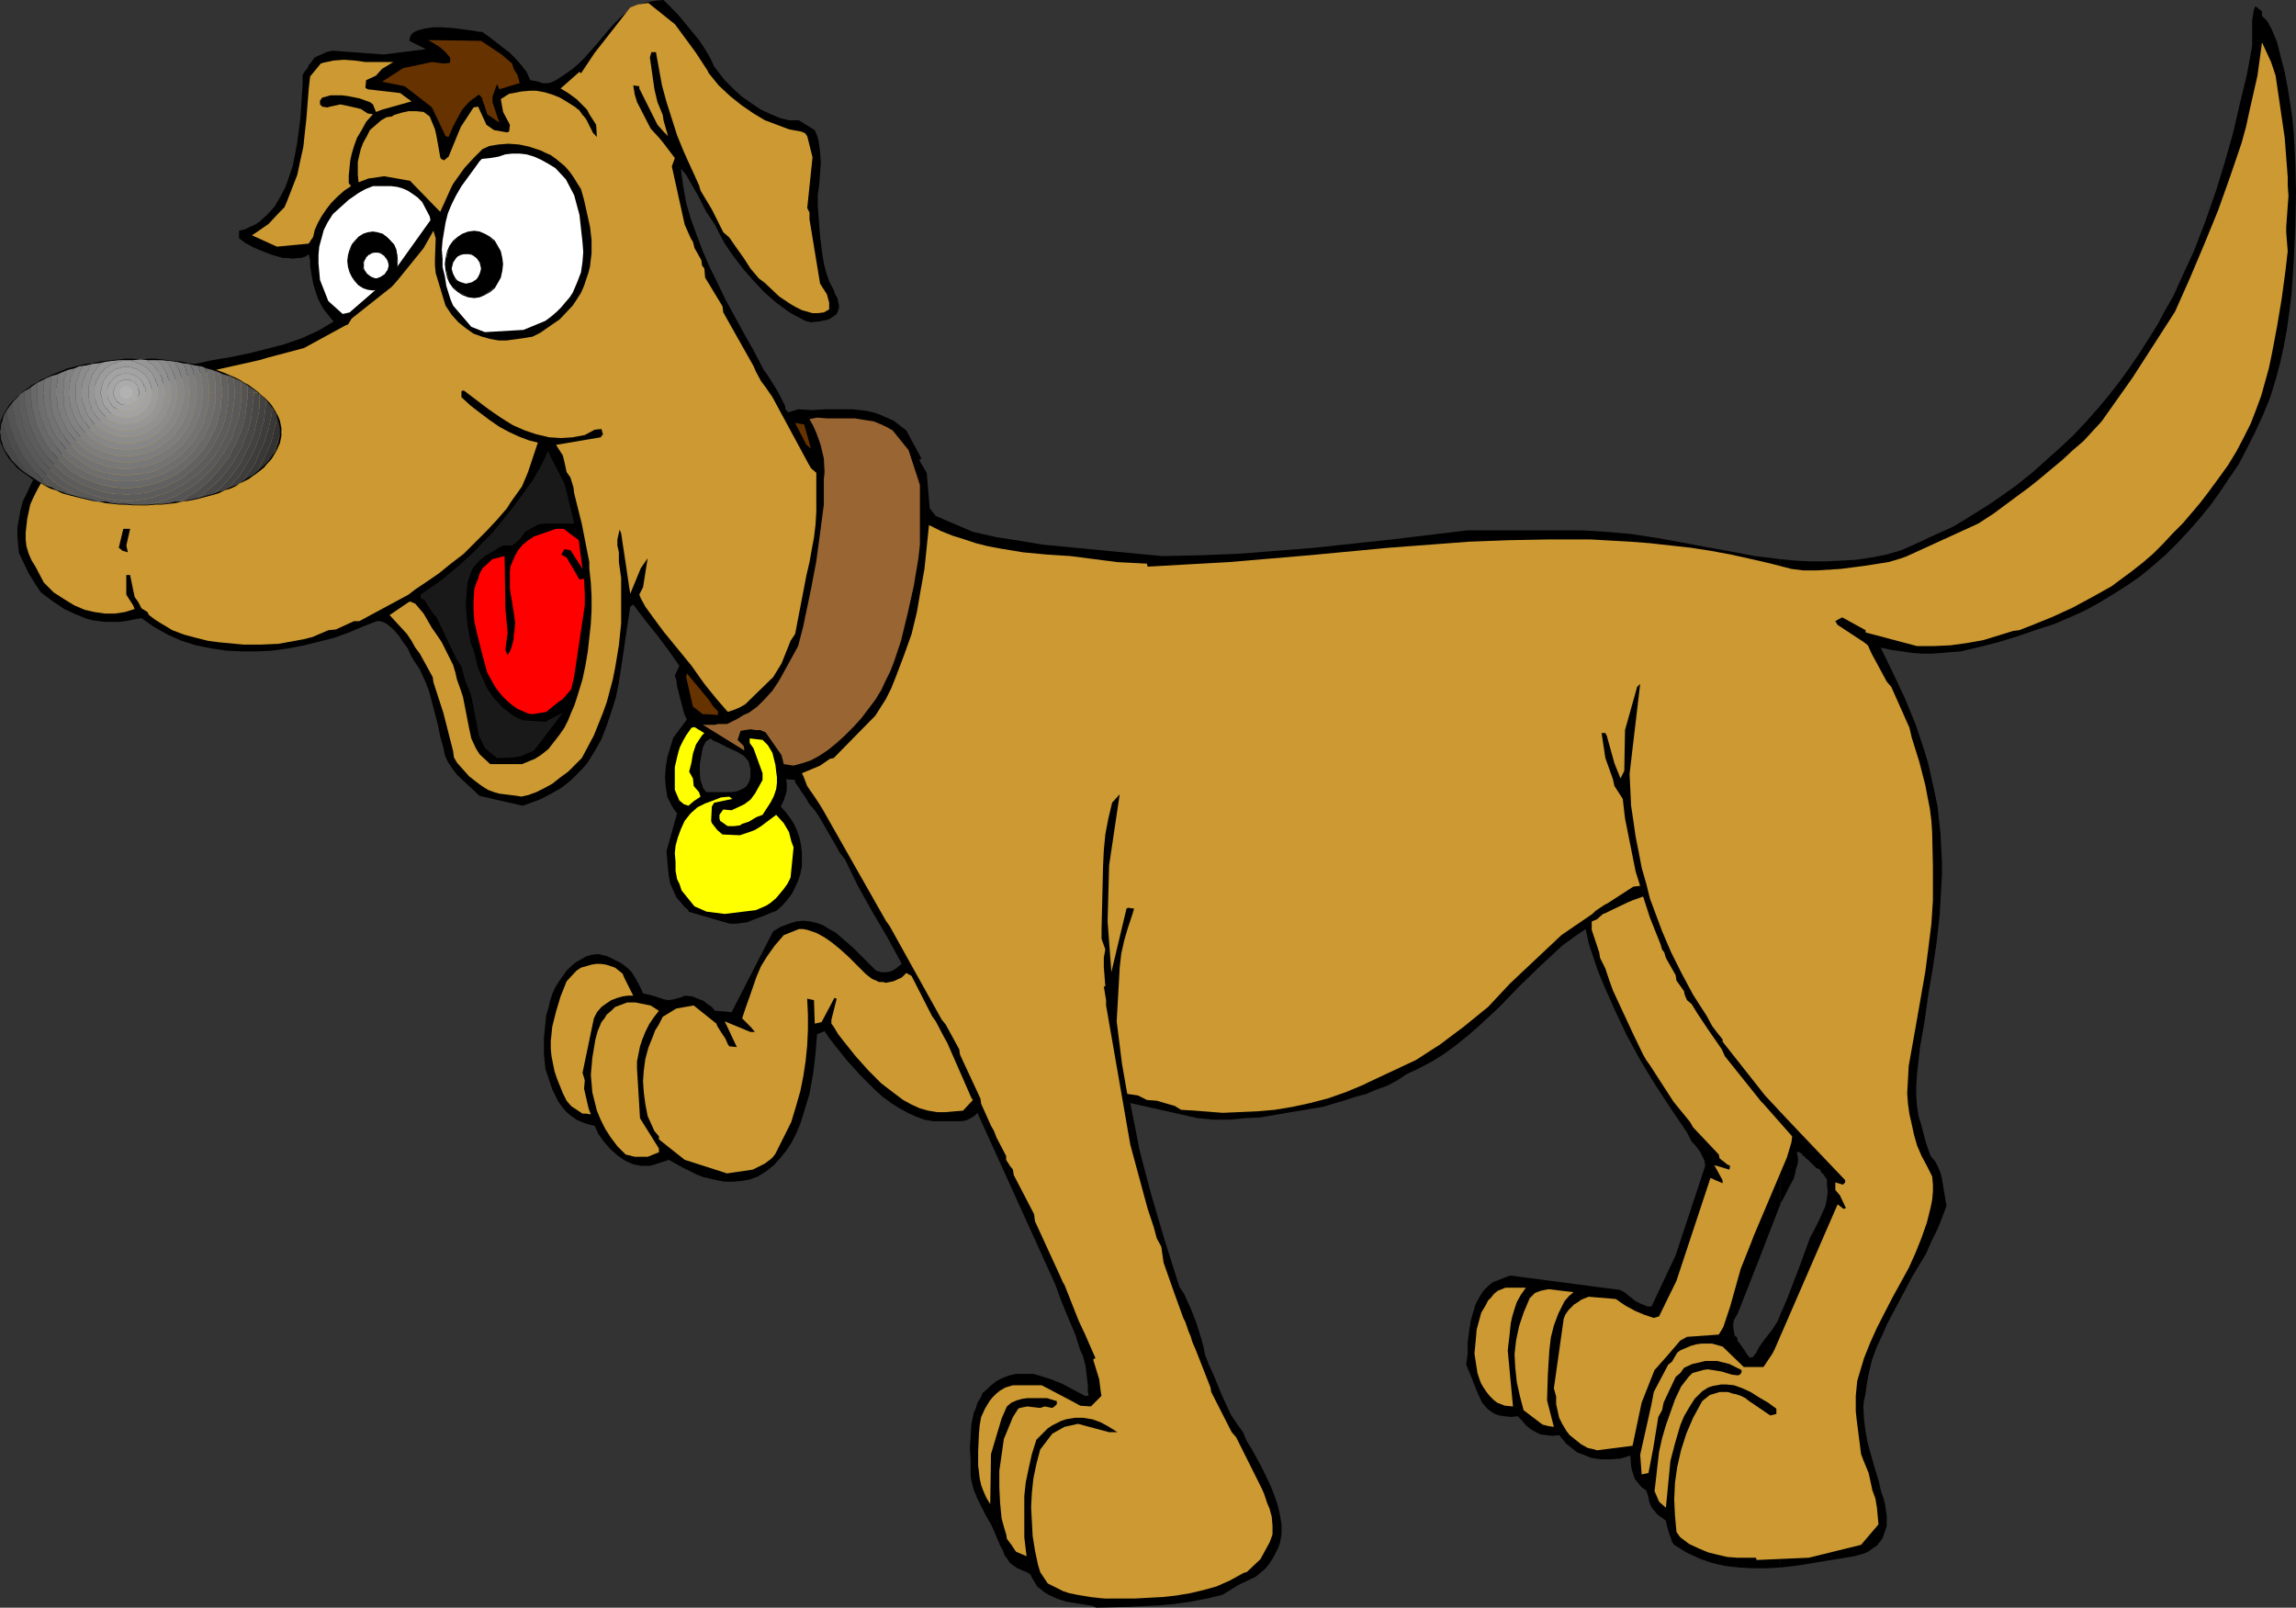 <?xml version="1.0" encoding="UTF-8" standalone="no"?>
<svg
   version="1.0"
   width="129.766mm"
   height="90.87mm"
   id="svg69"
   sodipodi:docname="Dog - Surprised 2.wmf"
   xmlns:inkscape="http://www.inkscape.org/namespaces/inkscape"
   xmlns:sodipodi="http://sodipodi.sourceforge.net/DTD/sodipodi-0.dtd"
   xmlns="http://www.w3.org/2000/svg"
   xmlns:svg="http://www.w3.org/2000/svg">
  <rect width="100%" height="100%" fill="#333333" stroke="none"/>
  <sodipodi:namedview
     id="namedview69"
     pagecolor="#ffffff"
     bordercolor="#000000"
     borderopacity="0.25"
     inkscape:showpageshadow="2"
     inkscape:pageopacity="0.0"
     inkscape:pagecheckerboard="0"
     inkscape:deskcolor="#d1d1d1"
     inkscape:document-units="mm" />
  <defs
     id="defs1">
    <pattern
       id="WMFhbasepattern"
       patternUnits="userSpaceOnUse"
       width="6"
       height="6"
       x="0"
       y="0" />
  </defs>
  <path
     style="fill:#000000;fill-opacity:1;fill-rule:evenodd;stroke:none"
     d="m 380.244,280.898 v 53.982 l 4.04,-0.485 3.878,-0.646 7.918,-1.293 1.131,-0.323 1.131,-0.323 0.97,-0.485 0.808,-0.646 0.808,-0.485 0.646,-0.808 0.485,-0.646 0.323,-0.808 0.323,-0.97 0.323,-0.97 v -0.97 -1.131 l -0.162,-1.131 -0.162,-1.293 -0.323,-1.293 -0.485,-1.293 -0.646,-2.748 -0.808,-2.586 -1.454,-5.172 -0.485,-2.586 -0.323,-2.586 -0.162,-2.748 0.162,-1.293 0.323,-1.455 0.323,-2.424 0.485,-2.424 0.646,-2.586 0.97,-2.586 1.131,-2.424 1.131,-2.586 2.586,-4.849 2.747,-5.172 2.909,-4.849 1.131,-2.586 1.293,-2.586 0.97,-2.424 0.97,-2.586 -0.485,-2.909 -0.485,-2.909 -0.323,-1.293 -0.485,-1.131 -0.646,-1.293 -0.97,-1.131 -0.808,-2.263 -0.646,-2.263 -0.485,-1.939 -0.646,-2.101 -0.323,-2.101 -0.162,-2.263 v -2.101 l 0.162,-2.424 0.646,-5.818 0.97,-5.495 0.808,-5.818 0.97,-5.657 0.808,-5.495 0.646,-5.818 0.323,-5.657 0.162,-2.909 v -2.748 l -0.162,-3.071 -0.162,-3.071 -0.323,-2.909 -0.323,-2.909 -0.646,-3.071 -0.646,-2.909 -0.646,-2.909 -0.808,-2.748 -1.939,-5.818 -2.262,-5.495 -2.586,-5.495 -2.586,-5.333 2.262,0.485 2.262,0.323 2.262,0.323 2.101,0.162 h 2.101 l 2.101,-0.162 1.939,-0.162 2.101,-0.162 4.04,-0.97 3.878,-0.97 4.202,-1.293 4.202,-1.455 3.555,-1.131 3.394,-1.455 3.232,-1.455 3.232,-1.778 2.909,-1.778 3.07,-1.939 2.747,-1.939 2.747,-2.263 2.586,-2.263 2.424,-2.424 2.424,-2.586 2.262,-2.586 2.262,-2.748 2.101,-2.909 1.939,-2.909 2.101,-3.071 1.939,-3.717 1.778,-3.556 1.616,-3.556 1.454,-3.556 1.131,-3.717 0.97,-3.556 0.808,-3.717 0.646,-3.556 0.485,-3.556 0.485,-3.717 0.485,-7.273 0.323,-7.273 0.162,-7.435 -0.162,-6.465 -0.323,-6.303 -0.323,-3.232 -0.485,-3.232 -0.485,-3.071 -0.646,-3.394 -0.808,-3.071 -0.808,-3.232 -0.646,-1.616 -0.646,-1.455 -0.808,-1.455 -1.131,-1.131 V 2.424 l -1.454,-1.131 v 0.162 l -0.323,0.808 -0.162,1.131 -0.162,0.97 v 2.424 1.131 1.939 l -1.131,6.142 -1.454,5.98 -1.454,6.303 -1.778,6.303 -1.939,6.303 -2.262,6.465 -2.424,6.303 -2.909,6.303 -1.454,3.232 -1.778,3.071 -1.616,3.071 -1.939,3.071 -1.939,3.071 -2.101,3.071 -2.101,2.909 -2.262,2.909 -2.424,2.909 -2.586,2.909 -2.586,2.748 -2.909,2.748 -2.909,2.586 -3.07,2.748 -3.232,2.586 -3.394,2.424 -2.586,1.778 -2.586,1.616 -2.586,1.616 -2.424,1.455 -5.333,2.424 -2.747,1.293 -2.909,1.293 -3.232,0.97 -3.394,0.646 -3.232,0.485 -3.07,0.162 -3.394,0.162 h -3.232 l -3.232,-0.162 -3.232,-0.323 v 137.863 l 0.97,-1.778 0.485,-0.97 0.485,-0.97 0.97,-1.778 0.323,-1.131 0.162,-0.97 0.162,-0.485 0.162,-0.323 0.162,-1.131 -0.162,-0.97 -0.162,-0.808 0.323,0.162 h 0.323 l 0.162,0.162 0.162,0.162 h 0.162 l 0.162,0.485 h 0.323 l 0.323,0.485 0.485,0.323 0.97,0.97 0.808,0.808 0.485,0.162 0.323,0.162 0.162,0.485 0.323,0.323 0.323,0.323 0.162,0.323 0.485,0.646 v 0.485 0.646 l 0.162,1.455 -0.162,1.455 -0.323,1.616 -0.646,1.455 -0.646,1.455 -0.646,1.293 -0.646,1.293 -0.646,1.131 -2.424,6.626 -2.424,6.303 -0.808,1.939 z"
     id="path1" />
  <path
     style="fill:#000000;fill-opacity:1;fill-rule:evenodd;stroke:none"
     d="M 380.244,257.301 V 119.438 l -5.333,-0.646 -5.171,-0.97 -5.333,-0.97 -5.171,-0.97 -5.333,-0.97 -5.333,-0.808 -5.333,-0.485 -5.333,-0.323 h -12.12 -6.141 -6.141 l -16.16,1.939 -16.483,1.778 -8.08,0.646 -8.242,0.646 -8.242,0.323 -8.08,0.162 -10.181,-0.97 -5.01,-0.485 -5.01,-0.485 -5.171,-0.485 -4.848,-0.808 -5.171,-0.808 -5.01,-1.131 -7.918,-3.394 -1.293,-1.616 -0.646,-7.596 -1.616,-2.748 0.485,-0.323 -3.232,-5.98 -1.454,-1.131 -1.293,-0.97 -1.454,-0.646 -1.454,-0.646 -1.454,-0.485 -1.454,-0.323 -2.909,-0.323 h -2.909 -2.909 l -2.909,0.162 -2.909,-0.162 -2.101,0.646 -0.485,-0.485 -0.162,-0.323 v -0.485 l -0.485,-0.97 -0.646,-1.293 -0.808,-1.455 -0.808,-1.293 -0.808,-1.293 -0.808,-1.131 -0.323,-0.485 -0.162,-0.323 -1.939,-3.717 -2.101,-3.717 -4.04,-7.435 v 95.68 h 0.162 v 0.162 l 0.485,0.162 0.646,0.323 1.454,0.646 1.293,0.808 0.485,0.485 0.323,0.485 h 0.162 l 0.323,1.131 0.162,0.808 v 0.808 0.808 l -0.162,0.646 -0.162,0.485 -0.323,0.485 -0.323,0.485 -0.808,0.485 -1.131,0.485 -1.131,0.162 h -1.454 v 27.799 l 1.131,0.323 h 1.293 l 1.131,-0.162 1.293,-0.162 1.131,-0.485 2.586,-0.97 1.131,-0.485 1.293,-0.485 1.293,-1.131 1.131,-1.293 0.97,-1.293 0.646,-1.293 0.646,-1.455 0.485,-1.455 0.323,-1.616 v -1.455 -1.455 l -0.162,-1.455 -0.323,-1.616 -0.485,-1.455 -0.646,-1.455 -0.808,-1.293 -0.97,-1.293 -1.131,-1.293 0.646,-1.293 0.485,-1.455 0.162,-0.808 v -0.646 -0.808 l -0.162,-0.808 1.939,0.162 v 0.485 l 0.323,0.485 0.485,0.646 0.485,0.808 1.131,1.616 0.323,0.646 0.323,0.485 1.131,1.293 0.97,1.455 1.778,3.071 1.778,3.071 0.808,1.455 1.131,1.455 2.747,5.657 3.07,5.495 1.616,2.748 1.616,2.748 3.07,5.657 -0.808,0.646 -0.646,0.485 -0.485,0.323 -0.485,0.162 -0.646,0.162 h -0.485 -0.808 l -1.131,-0.323 -4.848,-4.849 -2.424,-2.101 -1.293,-1.131 -1.454,-0.808 -1.293,-0.808 -1.293,-0.485 -1.454,-0.323 -1.454,-0.162 -1.616,0.162 -1.454,0.485 -1.778,0.646 -1.616,0.97 -8.888,17.294 -1.454,-0.162 v 36.365 h 1.778 l 1.778,-0.162 1.778,-0.323 1.778,-0.646 1.778,-1.131 1.616,-1.293 1.454,-1.616 1.293,-1.616 1.131,-1.778 0.97,-1.939 0.808,-1.939 0.646,-2.101 0.646,-2.101 0.646,-2.101 0.808,-4.525 0.485,-4.202 0.162,-2.101 0.162,-1.939 1.616,-0.646 0.97,1.455 1.131,1.455 1.293,1.616 1.293,1.616 2.909,3.232 3.232,3.232 1.616,1.455 1.778,1.293 1.778,1.131 1.778,0.97 1.778,0.808 1.778,0.646 1.778,0.323 h 1.616 0.97 1.131 2.262 l 1.131,-0.162 0.97,-0.485 0.808,-0.485 0.646,-0.646 16.645,36.688 1.293,3.556 1.454,3.556 1.454,3.394 1.131,3.556 0.485,0.97 0.323,1.131 0.323,1.293 0.162,1.293 0.162,1.455 0.162,1.293 v 1.293 l 0.162,0.97 h -0.808 l -2.424,-1.293 -2.424,-1.293 -2.424,-0.97 -2.586,-0.808 -1.131,-0.323 h -1.293 -1.293 -1.131 l -1.454,0.323 -1.293,0.485 -1.293,0.646 -1.293,0.97 -0.808,0.808 -0.97,0.808 -0.485,1.131 -0.646,0.97 -0.323,1.131 -0.485,1.131 -0.485,2.424 -0.162,2.586 -0.162,2.424 0.162,2.424 v 2.424 1.131 l 0.162,0.97 0.485,1.939 0.808,1.939 1.778,3.556 1.131,1.939 0.808,1.778 0.808,1.939 0.323,0.808 0.485,0.808 0.485,1.293 0.646,0.808 0.485,0.808 0.646,0.485 0.97,0.646 1.131,0.485 0.808,0.323 0.808,0.485 0.485,0.97 0.485,0.808 0.485,0.808 0.808,0.646 0.808,0.646 0.808,0.485 1.778,0.808 1.939,0.646 1.939,0.323 2.101,0.323 0.97,0.162 0.808,0.162 0.646,0.323 6.787,-0.162 6.787,-0.323 3.394,-0.323 3.232,-0.485 3.394,-0.646 3.394,-0.808 3.394,-2.101 3.717,-1.778 0.97,-0.808 0.97,-0.808 0.808,-0.97 0.646,-0.97 0.485,-0.808 0.485,-0.97 0.485,-0.97 0.323,-0.97 0.323,-1.778 v -2.101 l -0.323,-1.939 -0.485,-2.101 -0.646,-1.939 -0.808,-2.101 -1.939,-4.041 -2.101,-3.879 -1.131,-1.778 -0.808,-1.939 -1.293,-1.778 -1.293,-1.939 -0.97,-2.101 -0.97,-2.101 -1.778,-4.364 -0.97,-2.101 -0.808,-2.101 -0.323,-1.616 -0.485,-1.778 -0.646,-2.101 -0.646,-1.939 -0.808,-2.101 -0.808,-1.778 -0.808,-1.778 -0.97,-1.455 -3.07,-9.697 -2.909,-9.859 -1.293,-4.849 -1.293,-5.01 -0.97,-5.01 -0.97,-4.849 14.382,3.232 3.394,0.323 h 3.394 l 3.394,-0.323 3.232,-0.162 6.626,-1.131 6.787,-1.131 2.101,-0.646 2.262,-0.646 2.424,-0.808 2.424,-0.646 2.262,-0.97 2.262,-0.808 2.101,-1.131 1.939,-1.293 2.747,-1.293 2.747,-1.455 2.586,-1.616 2.424,-1.778 2.424,-1.939 2.424,-2.101 4.525,-4.202 4.363,-4.525 4.525,-4.364 4.525,-4.202 2.424,-1.778 2.586,-1.778 0.646,3.071 0.97,2.909 0.97,2.909 1.131,2.748 2.424,5.495 2.586,5.495 2.909,5.334 3.232,5.333 3.394,5.172 3.394,5.01 0.485,0.97 0.485,0.97 0.646,0.646 0.646,0.808 0.485,0.646 0.485,0.97 0.485,0.97 0.162,1.131 -6.302,19.071 -5.171,10.99 h -0.808 l -0.808,-0.323 -0.808,-0.323 -0.97,-0.485 -1.616,-1.293 -0.808,-0.646 -0.97,-0.485 -23.432,-3.071 -3.717,1.455 -0.97,0.808 -0.97,0.97 -0.646,0.97 -0.646,1.131 -0.485,0.97 -0.323,1.131 -0.646,2.263 -0.323,2.101 -0.323,2.424 v 2.424 l -0.323,2.424 0.97,2.263 0.808,2.101 0.808,1.939 0.808,1.778 1.131,1.293 0.808,0.646 0.808,0.485 0.97,0.323 1.131,0.162 1.293,0.162 1.454,-0.162 0.97,0.97 0.808,0.97 0.97,0.808 1.131,0.646 0.97,0.485 1.293,0.162 1.293,0.162 1.454,-0.162 0.808,0.97 0.646,0.808 0.808,0.646 0.808,0.646 0.808,0.646 0.97,0.323 1.939,0.808 2.101,0.323 h 1.939 l 2.262,-0.162 2.101,-0.646 0.162,2.101 0.162,0.97 0.323,0.97 0.323,0.97 0.646,0.808 0.808,0.97 0.97,0.646 0.485,1.455 0.162,0.97 0.323,0.808 0.323,0.646 0.485,0.485 0.485,0.646 0.808,0.646 0.485,0.323 0.646,0.485 0.323,1.455 0.323,1.131 0.485,1.293 0.162,0.646 0.485,0.646 1.293,0.808 1.293,0.808 2.747,1.293 2.747,0.97 2.909,0.646 2.909,0.323 2.909,0.162 h 2.909 l 2.909,-0.162 v -53.982 l -0.485,1.293 -0.808,1.293 -0.323,0.485 -0.485,0.646 -1.293,1.616 -1.131,1.616 -0.323,0.646 -0.323,0.646 -0.323,0.323 -0.323,0.485 h -0.323 l -0.323,0.162 -0.646,-0.808 -0.485,-0.808 -1.131,-1.616 -0.323,-0.323 -0.162,-0.808 -0.323,-0.323 v 0 h -0.162 l -0.162,-0.97 -0.162,-0.97 v 0 -0.808 l 0.162,-0.646 0.808,-1.455 4.525,-11.475 4.363,-11.313 0.162,-0.162 z"
     id="path2" />
  <path
     style="fill:#000000;fill-opacity:1;fill-rule:evenodd;stroke:none"
     d="m 154.813,17.132 v 34.91 l 1.778,2.586 2.101,2.748 2.262,2.586 2.262,2.424 2.586,2.263 2.424,1.778 1.293,0.808 1.293,0.646 1.131,0.646 1.293,0.323 1.616,-0.162 1.616,-0.323 0.646,-0.162 0.485,-0.323 0.485,-0.323 0.485,-0.323 0.323,-0.485 0.162,-0.485 0.162,-0.485 v -0.646 l -0.162,-0.646 -0.162,-0.808 -0.485,-0.808 -0.323,-0.97 -0.97,-1.778 -0.646,-1.939 -0.485,-1.939 -0.323,-1.939 -0.485,-3.879 -0.323,-4.202 -0.162,-2.424 v -2.263 l 0.323,-2.263 0.162,-2.263 0.162,-2.263 -0.162,-2.263 -0.323,-2.424 -0.323,-1.131 -0.485,-1.131 -3.394,-2.101 h -2.101 l -1.939,-0.485 -1.939,-0.808 -2.101,-0.97 -1.939,-1.293 -2.101,-1.455 -1.778,-1.616 z"
     id="path3" />
  <path
     style="fill:#000000;fill-opacity:1;fill-rule:evenodd;stroke:none"
     d="M 154.813,52.042 V 17.132 l -1.131,-1.455 -1.131,-1.455 -0.808,-1.778 -1.131,-1.939 -1.293,-1.939 -1.454,-1.778 -3.07,-3.717 -1.454,-1.455 L 141.723,0 l -1.778,0.162 -1.778,0.323 -1.616,0.485 -1.454,0.808 -1.454,0.97 -1.293,1.131 -1.293,1.293 -1.131,1.293 -2.424,2.909 -2.586,2.909 -1.293,1.293 -1.293,1.131 -1.616,1.131 -1.454,0.97 -0.808,0.485 -0.808,0.323 -0.485,0.162 h -0.646 -0.646 l -0.808,-0.323 -0.808,-0.162 -0.97,-0.162 -0.808,-1.778 -1.131,-1.455 -1.131,-1.293 -1.293,-1.293 -1.454,-1.131 -1.454,-1.131 -1.454,-1.131 -1.616,-1.131 h -0.646 L 101.485,6.626 100.353,6.465 99.222,6.303 96.637,5.98 94.051,5.818 H 92.758 L 91.465,5.98 90.496,6.142 89.365,6.465 88.557,6.788 l -0.646,0.485 -0.323,0.646 -0.162,0.808 3.555,1.778 -9.05,1.131 -10.827,-0.808 -0.808,0.162 -0.646,0.162 -0.97,0.485 -0.808,0.323 -0.646,0.323 -0.485,0.646 -0.485,0.646 -0.323,0.323 v 0.162 l -0.323,0.646 -0.485,0.485 -0.485,0.808 V 18.102 l -0.162,2.263 -0.323,5.01 -0.646,5.01 -0.485,2.586 -0.485,2.424 -0.808,2.424 -0.808,2.263 -1.131,2.101 -1.131,1.939 -1.616,1.778 -1.616,1.455 -0.97,0.646 -1.131,0.485 -0.97,0.485 -1.293,0.323 v 1.616 l 0.646,0.485 0.646,0.485 1.778,0.97 1.939,0.808 2.101,0.808 2.262,0.646 h 0.97 l 1.131,0.162 0.97,-0.162 h 0.808 l 0.97,-0.323 0.646,-0.485 0.323,1.293 v 1.131 l 0.323,2.101 0.323,1.778 0.485,1.616 0.485,1.455 0.808,1.616 0.485,0.808 0.646,0.808 0.646,0.808 0.808,0.97 -1.616,0.97 -1.616,0.97 -1.778,0.808 -1.778,0.808 -3.717,1.293 -3.717,0.97 -3.878,0.97 -3.878,0.808 -3.878,0.646 -3.717,0.808 -1.939,0.485 -1.939,0.646 -3.394,1.293 -3.394,1.616 -3.232,1.778 -3.07,1.939 -3.07,2.101 -3.07,2.101 -3.232,2.263 -2.424,2.586 -2.424,2.909 -2.262,3.071 -0.97,1.616 -0.808,1.616 -0.808,1.778 -0.808,1.616 -0.485,1.939 -0.323,1.778 -0.323,1.778 v 1.939 l 0.162,1.778 0.162,1.778 2.101,4.364 1.293,2.101 1.293,1.939 1.293,0.97 1.293,0.97 2.424,1.616 2.424,1.131 2.424,0.97 1.293,0.323 1.293,0.162 1.293,0.162 h 2.909 l 1.454,-0.162 1.616,-0.323 1.778,-0.323 2.747,1.939 2.909,1.616 2.909,1.293 3.07,0.97 3.232,0.646 3.232,0.485 3.232,0.162 h 3.394 l 3.232,-0.162 3.394,-0.485 3.394,-0.646 3.232,-0.808 3.232,-0.808 3.07,-1.131 3.07,-1.293 2.909,-1.131 h 0.646 l 0.646,0.162 0.646,0.323 0.485,0.323 1.131,0.97 1.131,1.293 0.97,1.455 0.97,1.293 0.646,1.455 0.646,1.131 1.293,1.939 0.97,2.101 0.97,2.424 0.646,2.424 1.293,5.01 0.485,2.424 0.646,2.263 0.162,0.808 0.162,0.808 0.646,1.455 0.97,1.455 0.97,1.293 2.424,2.263 2.424,2.263 9.211,2.101 1.778,-0.646 1.778,-0.646 1.616,-0.808 1.454,-0.808 1.454,-0.808 1.293,-0.97 1.131,-0.97 1.131,-1.131 1.131,-1.131 0.97,-1.131 1.616,-2.586 1.454,-2.586 1.131,-2.909 0.97,-2.909 0.97,-3.071 0.646,-3.232 0.485,-3.071 0.97,-6.626 0.97,-6.465 0.646,-0.485 2.586,3.394 2.586,3.232 2.424,3.232 2.262,3.232 -0.97,2.101 0.323,0.97 0.162,1.293 0.646,2.586 0.646,2.424 0.323,1.131 0.485,0.97 -2.909,3.879 -0.646,2.101 -0.646,2.101 -0.323,2.101 -0.162,2.101 0.162,2.101 0.162,0.97 0.162,1.131 0.485,0.97 0.485,0.97 0.485,0.808 0.646,0.808 -2.262,8.081 0.162,1.939 0.162,1.778 0.162,1.616 0.323,1.616 0.646,1.455 0.646,1.455 1.131,1.293 0.646,0.808 0.808,0.646 v 0.323 l 7.757,2.263 v -27.799 h -4.04 v -0.162 l -0.323,-0.323 -0.323,-0.485 -0.162,-0.646 -0.323,-0.808 -0.162,-1.616 v -1.939 l 0.323,-1.778 0.162,-0.97 0.162,-0.808 0.323,-0.646 0.323,-0.646 0.485,-0.323 0.485,-0.323 0.646,0.485 0.808,0.323 1.616,0.808 V 63.679 l -1.616,-3.394 -1.616,-3.232 -1.454,-3.394 -1.293,-3.394 -1.293,-3.556 -0.97,-3.394 -0.646,-3.556 -0.485,-3.717 1.131,1.293 0.808,1.455 1.778,3.071 0.808,1.616 0.808,1.616 0.97,1.455 0.97,1.455 0.97,1.939 z"
     id="path4" />
  <path
     style="fill:#000000;fill-opacity:1;fill-rule:evenodd;stroke:none"
     d="m 154.813,252.453 v -36.365 l -2.101,-0.162 -0.646,-0.808 -0.97,-0.646 -0.808,-0.646 -0.808,-0.323 -0.808,-0.323 -0.808,-0.323 -1.616,-0.162 -0.646,0.323 -0.646,0.162 -1.131,0.323 -0.97,0.162 -0.97,-0.162 -0.97,-0.323 -0.97,-0.323 -1.131,-0.323 -1.454,-0.323 -0.808,-1.778 -0.808,-1.455 -0.808,-1.293 -0.97,-0.97 -1.293,-0.97 -1.293,-0.646 -1.616,-0.808 -1.939,-0.485 -1.454,0.162 -1.131,0.323 -1.131,0.646 -1.131,0.646 -0.97,0.808 -0.97,0.97 -0.808,1.131 -0.808,1.131 -0.808,1.293 -0.646,1.455 -0.485,1.455 -0.323,1.455 -0.485,1.616 -0.162,1.616 -0.323,3.232 v 3.394 l 0.162,1.616 0.162,1.616 0.485,1.455 0.485,1.455 0.485,1.455 0.646,1.293 0.646,1.293 0.808,1.131 0.97,1.131 0.97,0.808 1.131,0.808 1.131,0.485 1.293,0.485 1.454,0.323 0.808,1.778 1.293,1.778 1.293,1.455 1.454,1.293 1.616,1.131 1.778,0.808 1.778,0.323 h 0.808 0.97 l 1.131,-0.323 0.97,-0.323 0.97,-0.323 0.97,-0.323 2.909,1.616 2.909,1.455 1.616,0.646 1.454,0.323 1.454,0.323 z"
     id="path5" />
  <path
     style="fill:#cc9932;fill-opacity:1;fill-rule:evenodd;stroke:none"
     d="m 236.097,341.506 -1.616,-0.162 -1.454,-0.162 -2.909,-0.485 -1.616,-0.323 -1.454,-0.485 -1.616,-0.808 -1.616,-0.808 -1.616,-2.424 -0.485,-1.616 -0.646,-3.071 -0.485,-3.071 -0.162,-3.071 -0.162,-3.071 0.162,-3.071 0.323,-3.071 0.646,-3.071 0.808,-3.071 2.586,-3.394 2.586,-1.455 2.909,-0.646 6.626,1.778 h 1.778 l -1.778,-1.131 -1.778,-0.97 -1.778,-0.646 -1.939,-0.323 h -1.778 l -0.97,0.162 -0.97,0.162 -0.97,0.323 -0.97,0.485 -0.97,0.485 -0.97,0.646 -2.424,2.424 -0.97,3.071 -0.646,2.909 -0.646,3.071 -0.323,2.909 v 8.889 l 0.485,4.041 -2.262,-0.97 -0.97,-1.455 -0.97,-1.293 -0.162,-0.97 -0.485,-1.616 -0.485,-1.778 -0.162,-1.616 -0.162,-1.778 -0.162,-3.232 v -3.556 l 0.97,-6.788 1.939,-4.687 1.131,-1.778 0.323,-0.162 1.616,-0.323 2.747,0.323 0.97,-0.323 1.616,0.323 0.485,-0.323 0.485,-0.485 v -0.646 l -2.101,-0.646 h -2.101 -2.101 l -1.131,0.162 -1.131,0.323 -1.131,0.485 -0.97,0.808 -1.131,2.586 -2.262,7.596 -0.162,10.667 -0.808,-1.293 -0.646,-1.455 -0.485,-1.293 -0.323,-1.455 -0.162,-1.455 -0.162,-1.293 v -1.455 -1.455 l 0.162,-3.717 0.162,-1.939 0.323,-1.778 0.808,-1.778 0.485,-0.808 0.485,-0.808 0.646,-0.808 0.808,-0.808 0.808,-0.646 1.131,-0.646 1.616,-0.485 h 6.141 l 6.464,3.394 1.778,0.97 2.262,0.162 2.262,-2.263 -0.162,-0.97 -0.323,-2.586 -1.293,-4.202 0.485,-0.323 -2.262,-5.172 -1.293,-2.748 -3.07,-7.758 -0.323,-0.485 -0.485,-1.131 -5.494,-11.96 -0.162,-1.455 -4.363,-8.404 -0.162,-1.131 -0.646,-0.808 -0.808,-1.293 v -0.808 l -2.101,-4.041 -0.485,-1.293 -0.646,-1.131 -2.101,-4.687 -0.162,-1.131 -4.363,-9.374 -0.162,-1.131 -2.909,-5.334 -0.808,-0.97 -6.302,-11.313 -4.848,-8.728 -0.808,-1.131 -13.574,-23.92 -0.808,-1.293 -0.97,-1.455 -1.454,-2.101 -0.808,-2.101 -0.323,-0.646 3.878,-1.616 2.101,-1.455 0.808,-0.162 8.888,-9.051 2.262,-3.556 1.131,-2.263 0.97,-2.424 1.778,-4.687 1.616,-4.525 1.131,-4.687 0.808,-4.687 0.808,-4.525 0.485,-4.687 0.485,-4.687 2.586,1.293 2.424,0.97 2.586,0.808 2.424,0.808 2.586,0.646 2.586,0.485 4.848,0.808 5.171,0.485 5.01,0.323 5.01,0.646 5.01,0.646 6.302,0.323 0.162,0.646 8.565,-0.485 8.726,-0.485 17.13,-1.455 17.13,-1.616 8.565,-0.646 8.565,-0.646 8.565,-0.323 8.726,-0.162 h 8.565 l 8.565,0.485 4.202,0.323 4.363,0.485 4.363,0.485 4.202,0.646 4.363,0.808 4.363,0.97 4.202,0.97 4.363,1.131 2.586,0.323 h 2.747 l 2.586,-0.162 2.586,-0.162 5.01,-0.646 5.171,-0.808 2.747,-0.808 1.293,-0.485 15.19,-6.95 3.232,-2.101 5.01,-3.717 2.424,-1.778 2.424,-1.939 4.848,-4.041 2.262,-2.101 2.262,-1.939 1.939,-2.101 1.939,-2.101 6.626,-9.374 9.05,-14.061 3.232,-7.273 3.07,-7.273 2.909,-7.111 2.586,-7.273 2.424,-7.111 0.97,-3.556 0.808,-3.717 0.808,-3.556 0.808,-3.556 0.485,-3.556 0.485,-3.556 1.939,4.202 0.485,1.455 0.485,1.455 1.939,13.253 0.646,8.404 v 1.778 l 0.162,2.263 -0.485,6.626 v 1.131 l 0.323,4.041 -0.485,4.202 -0.808,5.98 -0.97,5.818 -1.131,5.98 -0.646,3.071 -0.808,2.909 -0.808,2.909 -1.131,3.071 -1.131,2.909 -1.454,2.909 -1.616,3.071 -1.778,2.909 -2.101,2.909 -2.262,3.071 -1.616,2.101 -1.778,2.101 -1.939,2.263 -2.101,2.101 -2.101,2.263 -2.101,2.101 -2.262,1.939 -2.262,1.778 -4.363,3.232 -4.04,2.263 -4.202,2.263 -4.202,1.939 -4.363,1.778 v 0 l -2.909,1.131 -1.293,0.162 -6.302,1.939 -3.555,0.646 -3.555,0.485 -3.555,0.162 h -3.555 l -10.989,-2.909 v -0.485 l -5.01,-2.748 -1.454,0.808 0.485,0.808 5.656,3.717 0.808,0.646 0.808,1.778 3.232,5.98 0.97,1.131 3.878,8.728 0.485,2.101 1.616,5.172 1.293,5.01 0.485,2.586 0.485,2.424 0.323,2.586 0.162,2.424 0.162,7.435 v 1.939 5.172 l -0.323,5.01 -0.646,5.172 -0.646,5.01 -1.778,10.182 -1.778,10.021 -0.323,5.818 0.162,2.263 0.323,2.263 0.485,2.101 0.485,2.263 0.646,2.263 0.97,2.263 1.131,2.101 1.131,2.263 0.162,1.778 v 1.455 l -0.162,1.778 -0.323,1.616 -0.808,3.232 -1.131,3.232 -1.293,3.232 -1.454,3.232 -3.555,6.465 -3.232,6.303 -1.454,3.232 -1.293,3.232 -0.97,3.232 -0.485,1.616 -0.162,1.616 -0.162,1.616 v 1.616 1.616 l 0.162,1.616 0.97,7.596 0.485,1.293 1.131,2.748 0.808,3.717 0.646,1.778 0.323,1.939 0.162,1.778 0.162,1.778 -3.717,4.364 -11.15,2.748 -11.15,0.485 -0.162,-0.485 h -4.04 l -2.101,-0.162 -2.101,-0.485 -1.939,-0.485 -1.939,-0.808 -2.101,-0.97 -1.939,-1.455 -0.808,-1.131 -0.323,-3.556 -0.162,-3.394 0.162,-3.556 0.485,-3.394 0.808,-3.556 1.131,-3.556 1.454,-3.394 0.97,-1.778 0.97,-1.778 1.616,-1.293 2.101,-0.646 h 1.778 l 0.97,0.323 0.808,0.162 0.97,0.323 0.97,0.485 0.808,0.646 0.97,0.646 3.555,2.424 1.293,-0.323 v -1.131 l -1.778,-1.293 -1.939,-1.131 -1.778,-1.131 -1.778,-0.808 -1.778,-0.646 -1.778,-0.162 h -0.97 l -0.808,0.162 -0.97,0.162 -0.97,0.323 -1.293,0.808 -0.808,0.808 -0.808,0.808 -1.131,1.778 -1.131,1.939 -0.808,1.939 -1.131,3.879 -0.97,3.717 -0.97,10.021 -1.454,-1.293 -0.97,-2.263 0.323,-2.748 0.323,-2.909 0.323,-2.748 0.646,-2.909 0.808,-2.748 0.97,-2.748 0.97,-2.748 1.293,-2.748 1.616,-2.101 0.808,-0.808 1.131,-0.323 1.131,-0.323 0.97,-0.162 1.131,0.162 1.939,0.323 2.101,0.646 1.293,0.162 0.485,-0.162 0.323,-0.485 v -0.485 l -1.293,-0.646 -1.293,-0.646 -1.293,-0.323 -1.293,-0.323 h -1.293 -1.293 l -1.293,0.323 -1.454,0.323 -1.778,0.808 -0.808,1.131 -0.97,0.808 -2.586,5.495 -0.323,1.616 -0.808,1.455 -1.131,6.95 -0.97,5.01 -1.454,0.323 -0.323,-4.202 2.424,-10.829 0.485,-2.586 3.07,-5.818 0.808,-0.646 1.131,-1.939 0.646,-0.485 1.131,-0.485 1.131,-0.485 1.131,-0.323 1.131,-0.162 h 1.131 1.131 l 1.131,0.323 1.131,0.323 4.525,4.364 h 3.717 0.485 l 1.939,-2.909 0.485,-0.97 13.413,-30.87 1.293,0.97 0.485,-0.162 -1.293,-2.748 -0.97,-1.131 v -1.616 l 1.616,0.485 0.485,-0.485 v -0.485 l -9.696,-10.182 -2.909,-3.071 -4.525,-4.849 -9.05,-11.475 v -0.485 l -1.293,-1.616 -0.97,-1.293 -1.131,-2.101 -1.454,-2.263 -1.454,-2.263 -2.424,-4.525 -2.262,-4.525 -1.939,-4.525 -2.586,-6.95 -0.808,-3.232 -0.97,-3.394 -0.646,-3.394 -0.646,-3.232 -0.485,-3.394 -0.485,-3.232 -0.162,-3.394 -0.162,-3.394 2.262,-19.233 -0.646,0.646 -2.586,9.212 -0.162,8.728 -0.808,1.616 -1.293,-3.232 -1.616,-5.818 -0.323,-0.646 h -0.808 l 0.808,5.334 1.616,4.525 0.323,1.455 1.778,2.748 0.485,4.202 2.262,11.313 0.97,3.071 -1.454,0.162 -5.494,3.556 -0.646,0.323 -1.939,1.293 -0.646,0.646 -6.626,4.525 -10.989,10.344 -4.686,5.01 -2.586,2.101 -2.586,2.101 -5.171,3.879 -1.778,1.131 -3.232,2.101 -10.342,4.849 -0.97,0.485 -3.878,1.616 -3.717,1.293 -3.717,0.97 -3.717,0.808 -3.878,0.646 -3.717,0.323 -3.717,0.162 -3.717,0.162 -6.141,-0.485 -2.747,-0.162 -1.293,-0.808 -3.878,-1.131 -2.101,-0.162 -1.939,-0.97 -2.262,-0.323 -1.131,-6.465 -1.131,-9.051 0.323,-5.657 0.323,-5.818 0.323,-2.909 0.646,-2.909 0.808,-2.748 0.97,-2.909 0.323,-1.131 -1.293,-0.162 -0.323,0.162 -3.232,13.576 -0.808,-10.829 0.323,-11.96 2.262,-15.192 -1.616,1.778 -0.808,3.394 -0.646,3.394 -0.323,3.394 -0.162,3.394 -0.162,6.788 -0.162,6.788 v 1.939 l 0.808,2.263 -0.323,1.778 v 1.939 l 0.323,4.202 h -0.323 l 0.485,2.909 v 1.131 l 5.171,29.738 1.131,4.202 2.586,9.536 1.293,3.879 0.646,2.424 0.97,1.778 0.485,3.394 2.101,5.98 2.101,5.818 0.485,0.97 0.646,1.939 0.485,1.131 0.323,1.131 0.646,1.455 3.232,8.243 0.162,0.97 4.363,8.566 0.97,1.131 5.494,10.99 0.485,1.131 0.485,1.455 0.162,0.485 0.485,1.131 0.485,1.778 0.162,1.939 v 1.778 l -0.323,0.97 -0.323,0.808 -1.939,3.556 -2.909,2.748 -0.646,0.162 -1.454,0.808 -1.454,0.808 -2.909,1.293 -2.909,0.808 -2.747,0.646 -2.909,0.485 -2.909,0.323 -5.979,0.323 h -2.747 -2.101 z"
     id="path6" />
  <path
     style="fill:#cc9932;fill-opacity:1;fill-rule:evenodd;stroke:none"
     d="m 340.652,309.667 -0.646,-0.162 -0.808,-0.162 -1.454,-0.808 -1.616,-1.293 -0.808,-0.646 -0.646,-0.808 -0.485,-0.808 -0.485,-0.808 -0.646,-1.293 -0.323,-1.455 -0.323,-1.455 v -1.616 l -0.485,-1.778 2.101,-14.869 0.323,-0.808 0.646,-0.97 0.646,-0.646 0.646,-0.646 0.808,-0.485 0.646,-0.485 0.808,-0.323 0.808,-0.323 5.818,0.485 1.131,0.808 0.97,0.646 2.101,1.131 1.939,0.808 1.939,0.646 1.131,-0.323 3.717,-7.596 7.272,-21.981 2.586,1.131 v -0.646 l -1.778,-3.232 3.232,0.97 0.162,-0.808 -0.646,-0.323 -1.616,-1.293 -0.162,-0.808 -5.494,-5.818 -0.646,-1.131 -3.555,-4.364 -5.01,-7.758 -0.808,-1.131 -0.646,-1.131 -2.262,-4.687 -2.101,-4.525 -2.101,-4.525 -0.808,-2.263 -0.808,-2.424 -1.131,-2.263 -0.162,-1.131 -1.616,-4.849 v -1.778 l 1.131,-0.485 1.293,-1.131 0.485,-0.162 1.293,-0.646 3.394,-1.616 1.131,-0.485 2.262,-0.808 1.454,4.525 2.262,5.657 0.323,1.131 0.485,0.646 0.323,1.131 2.101,3.717 0.162,1.131 0.808,1.131 0.808,1.131 0.162,0.808 0.485,1.131 0.97,0.808 1.293,2.101 2.262,3.394 2.909,4.202 0.646,1.455 7.757,9.697 0.485,0.485 6.141,6.95 -0.162,1.293 -0.97,3.232 -7.11,16.809 -0.485,1.293 -2.262,5.657 -2.262,8.081 -1.454,4.364 -0.97,1.616 -6.787,0.485 -1.454,0.808 -2.909,3.394 -2.586,2.909 -2.747,6.95 -1.939,9.212 -7.595,0.97 z"
     id="path7" />
  <path
     style="fill:#cc9932;fill-opacity:1;fill-rule:evenodd;stroke:none"
     d="m 330.795,304.656 -1.293,-0.323 -4.04,-3.071 -0.808,-3.071 -0.646,-2.909 -0.323,-3.071 -0.162,-2.909 0.323,-2.909 0.646,-3.071 0.97,-2.909 1.293,-3.071 1.131,-1.131 1.293,-0.485 1.616,-0.323 5.333,0.646 -0.97,0.808 -0.97,1.131 -0.646,1.293 -0.646,1.293 -0.97,2.586 -0.646,2.586 -0.323,2.748 -0.162,2.586 -0.162,2.748 -0.162,5.334 1.454,5.657 z"
     id="path8" />
  <path
     style="fill:#cc9932;fill-opacity:1;fill-rule:evenodd;stroke:none"
     d="m 321.422,300.293 -0.808,-0.323 -0.808,-0.323 -0.808,-0.646 -0.808,-0.808 -0.646,-0.808 -0.646,-0.97 -0.485,-0.808 -0.323,-0.808 -0.485,-1.455 -0.646,-4.202 0.162,-1.616 0.162,-1.778 0.162,-1.778 0.485,-1.778 0.485,-1.778 0.97,-1.616 0.485,-0.97 0.646,-0.646 0.646,-0.808 0.808,-0.646 1.616,-0.646 h 4.363 l -1.131,1.616 -0.808,1.455 -0.485,1.455 -0.485,1.616 -0.323,1.455 -0.323,3.071 -0.162,1.293 -0.162,1.455 0.97,10.344 0.162,1.616 z"
     id="path9" />
  <path
     style="fill:#cc9932;fill-opacity:1;fill-rule:evenodd;stroke:none"
     d="m 154.813,250.513 -8.565,-2.748 -5.494,-4.364 v -0.646 l -0.97,-1.131 -1.454,-3.232 -0.485,-2.586 -0.323,-2.424 -0.162,-2.424 0.162,-2.263 0.323,-2.424 0.646,-2.424 0.97,-2.424 0.485,-1.293 0.808,-1.293 0.808,-1.616 2.909,-1.778 3.717,-0.646 4.848,3.879 0.162,0.485 0.808,1.293 0.97,1.455 0.485,1.131 0.323,0.485 1.616,0.162 -2.586,-5.495 5.494,2.263 h 0.97 l -0.97,-1.131 -1.778,-1.778 0.808,-2.424 0.808,-2.263 1.454,-4.202 0.97,-2.263 1.293,-2.101 0.808,-1.131 0.808,-1.131 0.97,-1.131 0.97,-1.131 3.232,-1.293 h 0.97 l 0.808,0.162 1.939,0.646 1.778,0.97 1.616,1.131 1.778,1.455 1.778,1.616 1.778,1.778 1.778,1.778 0.808,0.646 0.646,0.485 0.808,0.323 0.646,0.323 h 0.808 l 0.646,0.162 1.616,-0.323 1.778,-0.808 0.485,-0.485 0.485,-0.485 1.131,0.646 4.363,8.566 0.808,1.131 1.778,3.394 0.646,1.131 5.171,11.798 0.323,0.485 -2.101,2.263 -1.939,0.162 -1.778,0.162 h -1.778 l -1.939,-0.323 -1.778,-0.485 -1.778,-0.808 -1.778,-0.97 -1.939,-1.455 -2.747,-2.101 -1.293,-1.293 -1.454,-1.455 -2.747,-3.071 -2.586,-3.232 -1.131,-1.455 -0.97,-1.616 -0.485,-0.646 v -0.808 l 1.131,-4.525 -0.485,-0.162 -2.747,5.172 -1.454,0.323 -0.162,-5.01 -1.454,-0.323 0.162,3.394 v 3.232 l -0.162,3.394 -0.323,3.232 -0.485,3.232 -0.646,3.232 -0.97,3.394 -0.97,3.232 -3.394,6.788 -0.485,0.646 -0.485,0.485 -1.293,0.97 -1.293,0.646 -1.293,0.646 -5.494,0.808 z"
     id="path10" />
  <path
     style="fill:#cc9932;fill-opacity:1;fill-rule:evenodd;stroke:none"
     d="m 135.582,247.119 -1.939,-0.485 -1.778,-1.778 -1.454,-1.939 -1.131,-1.778 -0.97,-1.939 -0.808,-1.939 -0.485,-1.939 -0.485,-1.939 -0.162,-1.939 -0.162,-1.778 0.323,-3.717 0.323,-1.939 0.323,-1.939 0.485,-1.778 0.808,-1.939 0.646,-0.808 0.485,-0.808 0.97,-0.808 0.808,-0.808 2.586,-0.97 h 1.778 l 3.232,0.646 1.778,1.131 -1.131,1.455 -0.97,1.455 -0.808,1.616 -0.646,1.616 -0.485,1.455 -0.323,1.616 -0.323,1.616 v 1.455 l 0.646,10.667 4.04,6.465 v 0.808 l -2.424,0.97 z"
     id="path11" />
  <path
     style="fill:#cc9932;fill-opacity:1;fill-rule:evenodd;stroke:none"
     d="m 125.24,237.907 h -0.808 l -2.424,-1.616 -0.97,-1.131 -0.808,-1.616 -0.646,-1.616 -0.646,-1.616 -0.485,-1.455 -0.323,-1.616 -0.323,-1.616 -0.162,-1.616 v -1.616 l 0.162,-1.455 0.162,-1.616 0.808,-3.232 0.97,-3.232 1.293,-3.232 2.101,-2.263 0.97,-0.646 1.131,-0.323 1.131,-0.323 0.97,-0.162 h 0.97 l 1.131,0.162 0.97,0.323 0.97,0.323 v 0 l 1.616,1.293 0.323,0.808 1.939,3.879 h -1.131 l -1.131,0.162 -1.131,0.323 -1.293,0.485 -0.97,0.646 -1.131,0.808 -0.97,1.131 -0.646,1.293 -2.424,11.637 0.485,1.616 -0.162,1.778 0.97,4.202 0.485,1.293 z"
     id="path12" />
  <path
     style="fill:#ffff00;fill-opacity:1;fill-rule:evenodd;stroke:none"
     d="m 154.813,195.239 -3.878,-0.485 -2.586,-1.131 -2.747,-3.394 -0.485,-1.455 -0.485,-0.97 -0.323,-1.778 v -1.939 l -0.162,-1.778 0.162,-1.616 0.485,-1.778 0.646,-1.778 0.808,-1.778 1.293,-1.616 1.454,-1.293 1.616,-0.808 1.778,-0.646 1.616,-0.646 1.778,-0.162 0.646,0.485 -3.878,0.808 -0.485,0.808 -0.162,3.071 0.162,0.485 1.131,1.455 1.131,0.97 3.717,0.162 1.939,-0.646 1.293,-0.485 1.293,-0.808 3.232,-2.424 1.616,1.778 1.131,1.939 0.485,1.939 0.485,1.293 -0.646,6.465 -0.646,1.293 -0.808,1.131 -0.808,0.97 -0.808,0.97 -1.131,0.97 -0.97,0.646 -1.131,0.485 -1.131,0.485 z"
     id="path13" />
  <path
     style="fill:#ffff00;fill-opacity:1;fill-rule:evenodd;stroke:none"
     d="m 155.459,176.491 -1.616,-1.131 -0.162,-0.485 v -0.808 l 0.808,-1.131 1.778,0.162 2.747,-1.293 0.646,-0.485 0.646,-0.485 0.97,-1.293 0.808,-1.455 0.808,-1.455 v -1.455 l -1.939,-5.333 -0.808,-1.131 v -0.97 l 2.747,0.323 1.131,1.131 0.97,1.616 0.646,2.586 0.162,1.455 0.162,1.131 v 1.293 l -0.162,1.293 -0.485,1.455 -0.646,1.293 -1.778,2.748 -1.293,0.485 -1.616,0.97 -1.454,0.485 -0.485,0.323 -1.293,0.162 z"
     id="path14" />
  <path
     style="fill:#ffff00;fill-opacity:1;fill-rule:evenodd;stroke:none"
     d="m 146.086,171.804 -0.97,-0.808 -0.97,-2.263 v -1.131 -1.293 -2.424 l 0.485,-2.101 0.323,-1.293 0.323,-0.97 0.646,-1.293 0.646,-1.131 1.131,-1.616 0.646,-0.162 2.101,1.293 -0.485,0.485 -0.646,0.97 -0.646,0.97 -0.323,0.97 -0.323,0.97 -0.323,1.939 -0.485,1.939 0.808,1.455 0.162,1.616 1.131,1.293 0.323,0.97 -1.454,0.97 -1.131,0.97 z"
     id="path15" />
  <path
     style="fill:#cc9932;fill-opacity:1;fill-rule:evenodd;stroke:none"
     d="m 110.534,170.026 -2.586,-0.323 -1.293,-0.162 -1.131,-0.323 -1.293,-0.485 -1.293,-0.808 -1.293,-0.97 -1.454,-1.131 -2.586,-2.909 -0.646,-1.131 -0.162,-1.293 -2.101,-8.243 -2.101,-6.465 -0.162,-1.131 -2.747,-5.01 -0.97,-1.293 -0.808,-1.455 -0.97,-1.455 -3.717,-4.041 4.04,-2.748 0.323,-0.162 1.131,0.485 1.778,2.101 1.778,3.071 1.131,1.616 0.97,1.455 0.808,1.616 0.808,1.616 0.808,1.616 0.485,1.616 0.323,1.455 0.808,2.263 0.485,1.455 1.293,6.626 0.485,2.263 0.97,2.101 0.808,1.293 2.262,2.101 h 6.787 l 2.747,-1.131 1.293,-0.808 1.616,-1.293 1.131,-1.455 1.131,-1.455 1.131,-1.616 0.808,-1.616 0.646,-1.616 0.646,-1.455 0.485,-1.455 1.293,-4.202 0.646,-3.071 0.485,-2.909 0.323,-2.909 0.323,-2.909 0.162,-3.071 v -2.909 l -0.162,-2.909 -0.323,-3.071 v -1.293 l -1.616,-8.243 -1.616,-6.465 -0.162,-1.293 -0.646,-2.101 -0.808,-1.131 -0.485,-2.263 -0.323,-1.293 -1.454,-2.263 9.534,-1.616 0.485,-0.646 -0.323,-1.131 -1.454,0.162 -2.101,1.131 -2.586,0.485 -2.424,0.162 -2.586,-0.162 -2.747,-0.646 -2.424,-0.808 -2.586,-1.131 -2.586,-1.616 -2.586,-1.778 -5.333,-4.041 -0.485,0.162 v 1.293 l 1.939,1.778 2.101,1.616 1.939,1.455 2.101,1.455 2.101,1.131 2.101,0.97 2.101,0.808 1.939,0.485 -2.101,6.303 -1.293,3.071 -2.424,3.394 -0.808,1.293 -2.101,2.424 -2.262,2.424 -2.424,2.424 -2.424,2.424 -2.747,2.101 -2.586,2.101 -2.586,1.778 -2.424,1.616 -1.454,1.131 -10.504,5.657 h -1.131 l -3.878,1.778 -1.616,0.162 -3.394,1.455 -1.939,0.485 -1.778,0.323 -1.778,0.323 -1.778,0.323 -3.717,0.162 h -3.717 l -5.171,-0.485 -2.424,-0.323 -2.586,-0.646 -2.424,-0.646 -2.586,-0.97 -2.424,-1.455 -1.293,-0.808 -1.293,-0.97 -0.323,-0.646 -1.293,-0.808 -0.646,-1.293 -0.808,-1.131 -0.97,-4.687 h -0.808 v 4.202 l 1.454,2.263 0.323,0.808 -2.101,0.646 -2.101,0.323 h -2.101 l -2.262,-0.323 -2.101,-0.485 -2.262,-0.97 -2.101,-1.293 -2.262,-1.455 -2.101,-2.101 -1.778,-3.394 -0.808,-1.293 -0.646,-1.455 -0.485,-1.616 -0.162,-1.455 v -1.455 l 0.162,-1.455 0.162,-1.455 0.646,-3.071 0.646,-1.455 0.808,-1.616 0.808,-1.455 0.97,-1.455 2.101,-2.909 2.424,-3.071 4.202,-3.556 2.262,-1.939 2.424,-1.616 2.424,-1.778 2.586,-1.455 2.424,-1.455 2.586,-1.293 2.424,-1.131 2.586,-0.808 2.101,-0.485 15.19,-3.394 1.616,-0.485 7.918,-2.101 8.888,-4.849 0.485,-0.162 0.808,-1.293 8.565,-6.788 1.293,-1.455 5.494,-6.788 2.101,-3.717 0.485,1.616 -0.162,4.364 v 1.455 l 0.162,1.616 2.101,6.95 0.646,0.97 0.646,0.97 1.454,1.616 1.616,1.293 1.616,1.131 1.778,0.646 1.778,0.485 1.778,0.323 h 1.778 l 3.555,-0.485 1.939,-0.323 1.616,-0.808 4.202,-2.909 2.747,-2.909 0.97,-1.455 0.808,-1.293 0.646,-1.455 0.485,-1.455 0.485,-1.455 0.323,-1.293 0.162,-1.455 0.162,-1.293 v -2.909 l -0.323,-2.748 -0.646,-2.909 -0.646,-2.909 -0.646,-2.263 -0.808,-1.293 -0.808,-1.293 -0.808,-1.131 -0.97,-1.131 -0.97,-0.808 -0.97,-0.808 -1.131,-0.808 -1.131,-0.485 -0.97,-0.485 -2.424,-0.808 -2.262,-0.485 -2.262,-0.162 -2.101,0.162 -1.939,0.323 -1.454,0.646 -1.939,1.939 -1.939,2.101 -1.616,2.263 -0.808,1.131 -0.485,0.97 -2.262,5.01 -0.97,-0.97 -5.494,-5.657 -5.494,-0.97 -3.394,0.485 -2.101,0.808 -0.162,-1.616 v -1.293 -1.455 l 0.323,-1.455 0.323,-1.293 0.485,-1.293 0.808,-1.455 0.646,-1.293 2.424,-2.101 1.131,-0.646 1.131,-0.162 0.485,-0.323 1.616,-0.485 1.454,-0.323 H 88.88 l 1.616,0.162 1.293,0.97 1.131,2.748 0.323,1.455 0.808,4.525 0.162,0.323 0.646,0.323 0.97,-0.808 2.586,-6.303 2.747,-4.202 0.97,-0.162 1.778,3.879 1.616,1.131 2.747,0.485 0.485,-0.162 0.162,-1.455 -1.454,-2.748 -0.485,-2.748 1.778,-1.131 0.97,-0.162 1.616,-0.323 1.778,-0.162 h 1.454 l 1.778,0.323 1.616,0.485 1.616,0.646 1.616,0.97 1.778,1.131 0.323,0.323 0.323,0.162 0.485,0.646 0.323,0.485 0.323,0.323 0.485,0.646 1.454,2.909 0.808,0.808 -0.162,-2.586 -1.454,-2.263 -0.485,-0.97 -0.808,-0.808 -1.454,-1.455 -1.778,-1.293 -1.616,-0.97 4.04,-3.556 0.323,0.323 2.909,-4.364 7.595,-9.697 1.616,-0.646 2.262,-0.323 5.656,4.525 0.97,1.293 3.555,4.849 2.424,3.717 0.323,0.646 2.101,2.586 2.424,2.263 2.424,1.939 2.586,1.778 2.424,1.455 2.586,0.97 2.586,0.97 2.586,0.485 0.808,0.323 0.485,0.646 0.162,0.646 0.97,3.879 -1.131,10.829 0.485,0.97 v 1.455 l 2.262,13.738 1.454,2.263 0.485,1.778 v 1.455 l -1.131,0.646 -1.293,0.162 h -1.131 l -1.131,-0.323 -1.131,-0.323 -1.293,-0.646 -1.131,-0.646 -2.424,-1.616 -3.07,-2.909 -1.293,-0.97 -1.778,-2.101 -1.454,-2.263 -1.616,-2.263 -1.454,-2.101 -1.293,-1.131 -2.424,-4.849 -2.424,-4.041 -0.323,-1.131 -1.616,-3.556 -1.616,-3.556 -1.454,-3.556 -1.131,-3.556 -1.131,-3.556 -0.97,-3.556 -0.646,-3.556 -0.646,-3.556 h -0.97 l -0.323,1.131 0.97,6.788 0.646,2.748 1.131,2.748 0.162,1.131 0.97,3.394 -0.97,-0.97 -1.293,-1.455 -3.878,-7.758 v -0.485 l -1.293,-0.162 0.323,1.939 0.485,1.616 2.909,5.657 1.778,1.939 0.808,0.97 2.586,3.394 -0.646,1.778 2.747,12.445 1.293,2.909 0.485,0.808 0.323,1.293 0.646,1.131 0.808,1.455 0.162,1.131 0.485,0.646 0.162,1.939 3.717,6.142 0.162,1.293 6.464,11.475 0.485,1.131 1.131,2.101 0.97,1.293 1.454,2.101 7.595,14.061 0.646,1.131 1.131,0.97 v 2.748 2.748 2.748 l -0.162,2.748 -0.323,2.748 -0.485,2.586 -0.485,2.748 -0.646,2.748 -2.424,12.606 -0.97,1.455 -1.939,4.849 -1.778,2.909 -5.979,5.818 -1.131,0.646 -1.131,0.485 -1.454,0.485 -2.262,-2.586 -2.747,-3.394 -2.747,-3.879 -2.909,-3.556 -2.909,-3.556 -1.454,-1.939 -1.293,-1.778 -1.293,-1.778 -0.97,-1.778 -0.323,-0.808 0.808,-1.616 0.97,-6.142 -1.454,2.101 -2.262,5.495 -1.939,-12.93 -0.323,-0.808 -0.485,2.101 v 1.293 l 0.323,1.455 v 2.101 l 0.485,3.394 v 4.849 4.849 l -0.485,4.687 -0.808,4.849 -0.485,2.424 -0.646,2.424 -0.646,2.424 -0.808,2.263 -0.97,2.424 -0.97,2.424 -1.293,2.424 -1.293,2.424 -1.454,1.455 -1.454,1.455 -1.778,1.293 -1.616,1.293 -1.778,0.97 -1.616,0.808 -1.778,0.646 -1.454,0.323 z"
     id="path16" />
  <path
     style="fill:#996532;fill-opacity:1;fill-rule:evenodd;stroke:none"
     d="m 167.417,163.238 -0.485,-1.939 -3.394,-4.849 -1.131,-0.485 h -0.97 l -1.131,-0.162 -1.131,0.162 -0.97,0.162 -0.646,1.939 1.293,1.293 0.162,0.97 -8.888,-5.495 h 2.586 l 0.646,-0.162 h 1.939 l 2.262,-1.131 1.293,-0.808 1.131,-0.485 1.778,-1.293 1.616,-1.616 1.616,-1.778 1.293,-1.939 0.646,-1.131 3.555,-6.465 1.131,-4.364 0.323,-1.616 1.293,-6.142 1.131,-5.98 0.808,-5.98 0.808,-6.142 v -5.495 l 0.162,-1.455 -0.162,-2.909 -0.646,-2.748 -0.485,-1.455 -0.485,-1.293 -0.646,-1.455 -0.808,-1.455 1.616,-0.323 2.101,0.162 h 1.939 4.04 l 1.939,0.323 2.101,0.323 1.939,0.808 0.97,0.485 1.131,0.646 3.394,4.202 2.424,7.435 v 4.525 1.778 3.394 3.071 l -0.323,2.909 -0.485,2.909 -0.485,2.909 -0.646,2.909 -0.646,2.909 -1.454,5.98 -1.454,4.364 -0.808,2.101 -0.97,1.939 -0.97,2.101 -1.293,2.101 -1.454,1.939 -1.616,2.101 -1.616,1.778 -1.778,1.778 -1.778,1.616 -1.778,1.455 -1.939,1.293 -1.778,0.97 -1.939,0.646 -1.778,0.485 z"
     id="path17" />
  <path
     style="fill:#191919;fill-opacity:1;fill-rule:evenodd;stroke:none"
     d="m 106.171,161.945 -2.586,-2.101 -1.293,-2.748 -1.616,-8.404 -0.485,-1.293 -0.808,-1.939 -0.808,-3.071 -0.97,-1.455 -0.646,-1.293 -3.717,-7.758 -0.97,-1.131 -1.616,-2.586 -0.808,-0.323 v -0.808 l 2.101,-1.455 2.101,-1.455 3.717,-3.071 3.717,-3.394 1.778,-1.939 1.939,-1.939 4.202,-5.172 2.262,-3.071 2.101,-2.909 1.778,-3.071 0.808,-1.616 0.646,-1.616 3.555,6.95 0.323,1.131 1.778,7.435 h -6.302 l -1.293,0.162 -2.909,1.616 -1.131,1.616 -1.616,1.293 h -1.939 l -0.97,0.485 -0.97,0.646 -1.939,1.131 -0.97,0.808 -0.808,0.808 -0.808,0.97 -0.485,1.131 -0.646,1.939 -0.162,1.939 -0.162,1.778 v 1.778 l 0.323,3.556 0.646,3.717 0.646,1.616 0.97,3.879 1.778,4.041 0.808,1.293 0.808,1.131 0.97,0.97 0.808,0.97 1.131,0.808 0.97,0.808 1.131,0.646 1.131,0.485 4.848,0.323 3.717,-1.939 -6.141,8.081 -2.586,1.131 -1.454,0.323 z"
     id="path18" />
  <path
     style="fill:#ff0000;fill-opacity:1;fill-rule:evenodd;stroke:none"
     d="m 113.766,152.571 -0.97,-0.162 -1.131,-0.485 -1.131,-0.485 -1.131,-0.808 -0.97,-0.808 -1.131,-1.131 -0.808,-0.97 -0.808,-1.131 -1.616,-2.909 -1.131,-4.202 -1.131,-4.525 -0.485,-2.263 -0.162,-2.263 v -2.263 l 0.162,-2.263 0.323,-1.131 0.485,-1.131 0.323,-1.131 0.646,-1.131 2.101,-1.939 2.586,-0.646 0.162,11.152 0.485,5.172 -0.485,3.717 0.485,1.131 0.485,-0.808 0.323,-0.808 0.485,-1.778 V 135.762 l 0.162,-0.97 0.162,-1.778 -0.162,-1.131 -0.162,-1.131 -0.808,-5.01 v -2.424 -1.293 l 0.162,-1.131 0.485,-1.131 0.485,-1.131 0.646,-1.131 0.97,-1.131 0.97,-0.808 1.454,-0.97 4.686,-1.616 h 1.616 l 3.232,2.424 0.808,6.142 -2.586,-4.041 -1.293,-0.162 -0.646,1.131 1.131,0.646 2.747,4.687 0.97,-0.162 0.162,3.232 v 1.293 1.131 l -2.262,15.192 -0.646,2.748 -1.778,2.101 -0.97,0.646 -2.586,2.101 z"
     id="path19" />
  <path
     style="fill:#663200;fill-opacity:1;fill-rule:evenodd;stroke:none"
     d="m 150.934,152.571 h -0.808 l -2.101,-1.616 -1.454,-6.303 0.162,-0.808 4.686,5.657 0.97,1.455 0.97,0.97 v 0.808 z"
     id="path20" />
  <path
     style="fill:#000000;fill-opacity:1;fill-rule:evenodd;stroke:none"
     d="m 26.179,117.66 -0.808,-0.646 0.97,-4.041 h 1.454 l -0.808,3.556 0.323,1.455 z"
     id="path21" />
  <path
     style="fill:#663200;fill-opacity:1;fill-rule:evenodd;stroke:none"
     d="m 173.235,95.842 -0.97,-0.808 -2.424,-4.687 1.939,0.323 z"
     id="path22" />
  <path
     style="fill:#ffffff;fill-opacity:1;fill-rule:evenodd;stroke:none"
     d="m 103.585,70.952 -2.909,-1.131 -3.878,-4.525 -0.485,-1.131 -0.323,-0.97 -0.646,-2.101 -0.323,-2.101 -0.485,-1.939 V 55.275 l -0.162,-1.939 0.162,-1.939 0.323,-1.939 0.323,-1.939 0.485,-1.939 0.808,-1.939 0.97,-1.939 1.131,-1.939 3.07,-4.202 0.808,-1.131 0.485,-0.485 1.616,-0.162 1.939,-0.323 1.454,-0.485 1.454,-0.162 h 1.616 l 1.454,0.162 1.616,0.485 1.454,0.646 1.454,0.808 1.616,0.97 2.262,2.424 1.778,3.394 1.131,4.202 0.646,5.818 0.162,2.101 -0.162,2.101 -0.323,2.263 -0.808,2.101 -0.485,1.131 -0.485,1.131 -0.646,0.97 -0.97,1.131 -0.808,0.97 -0.97,0.97 -1.131,0.97 -1.293,0.97 -4.686,1.939 z"
     id="path23" />
  <path
     style="fill:#ffffff;fill-opacity:1;fill-rule:evenodd;stroke:none"
     d="m 73.205,67.073 -3.07,-2.748 -1.778,-4.525 -0.162,-1.778 -0.162,-1.778 v -1.778 l 0.162,-1.778 0.485,-1.778 0.485,-1.778 0.808,-1.616 1.131,-1.778 3.394,-3.071 0.485,-0.323 1.616,-1.131 1.454,-0.808 0.808,-0.323 0.808,-0.323 h 0.808 0.808 1.131 1.131 l 1.293,0.162 1.131,0.323 1.131,0.485 0.97,0.646 1.131,0.808 0.97,0.97 1.616,3.071 0.162,0.808 -8.888,12.445 -8.403,7.273 z"
     id="path24" />
  <path
     style="fill:#cc9932;fill-opacity:1;fill-rule:evenodd;stroke:none"
     d="m 59.146,52.689 -5.333,-2.424 1.454,-0.97 2.101,-1.455 2.262,-2.424 1.131,-1.131 0.485,-1.131 1.131,-2.909 1.131,-2.909 0.646,-3.071 0.646,-2.909 0.323,-3.071 0.323,-2.909 0.485,-6.142 v -0.162 l 0.323,-2.748 2.262,-2.748 0.485,-0.162 2.262,-0.485 2.262,-0.162 2.262,0.162 2.262,0.323 h 5.979 l -2.424,1.455 -1.293,1.455 -2.101,0.97 -0.162,1.616 0.485,0.323 6.949,0.808 2.424,1.778 -6.302,1.778 -1.293,0.485 -0.646,-1.616 -0.646,-0.485 -2.262,-0.808 -2.424,-0.485 -1.293,-0.162 H 71.912 70.619 l -1.131,0.323 -0.646,0.162 -0.485,0.646 v 0.808 l 0.485,0.485 1.131,0.162 0.485,-0.162 2.262,-0.485 2.262,0.485 2.101,0.485 1.454,0.97 1.131,0.162 -1.454,1.616 -0.97,1.778 -0.97,1.616 -0.646,1.778 -0.485,1.616 -0.323,1.455 -0.162,1.616 -0.162,1.616 v 1.616 l 0.485,0.646 -1.454,0.97 -1.454,1.293 -1.293,1.293 -1.131,1.455 -0.97,1.455 -0.808,1.455 -0.646,1.455 -0.323,1.455 -0.97,1.455 z"
     id="path25" />
  <path
     style="fill:#663200;fill-opacity:1;fill-rule:evenodd;stroke:none"
     d="m 95.182,29.092 -2.909,-6.142 -0.808,-0.646 -5.01,-3.879 -4.848,-0.97 4.525,-2.909 6.141,-1.293 2.586,0.323 1.293,-0.162 v -1.131 l -1.131,-1.293 -1.131,-0.97 -1.293,-0.808 -1.131,-0.646 11.312,0.162 4.363,2.909 2.262,1.939 0.323,1.131 0.808,1.293 0.485,1.778 -0.646,0.162 -3.717,1.131 -0.485,-1.131 -0.97,2.748 v 1.131 l 0.485,1.455 0.97,2.909 -2.586,-1.778 -0.485,-1.616 -0.485,-1.293 -0.162,-0.646 -0.646,-0.646 -0.646,0.485 -1.131,0.808 -0.808,0.808 -0.97,1.131 -0.646,1.131 -1.293,2.424 -0.485,1.131 -0.485,1.131 z"
     id="path26" />
  <path
     style="fill:#2e2e2e;fill-opacity:1;fill-rule:evenodd;stroke:none"
     d="m 59.954,92.124 v 0.162 l -0.162,1.455 -0.323,1.455 -0.646,1.293 -0.808,1.455 0.323,-0.808 0.646,-1.616 0.485,-1.616 0.485,-1.455 z"
     id="path27" />
  <path
     style="fill:#323232;fill-opacity:1;fill-rule:evenodd;stroke:none"
     d="m 59.954,92.124 v -0.808 l -0.162,-0.808 -0.646,-1.616 -0.162,1.455 -0.485,1.616 -0.323,1.616 -0.485,1.455 -0.646,1.455 -0.646,1.455 -0.808,1.455 -0.646,1.455 -0.162,0.162 1.778,-1.455 1.454,-1.616 0.323,-0.808 0.646,-1.616 0.485,-1.616 0.485,-1.455 z"
     id="path28" />
  <path
     style="fill:#383838;fill-opacity:1;fill-rule:evenodd;stroke:none"
     d="m 59.146,88.892 -0.323,-0.97 -0.646,-0.97 v 0 l -0.162,1.616 -0.323,1.616 -0.323,1.455 -0.485,1.455 -0.485,1.616 -0.646,1.293 -0.646,1.455 -0.485,1.293 -0.808,1.293 -0.97,1.293 -0.808,1.293 -0.323,0.323 1.616,-0.808 1.454,-0.97 0.162,-0.323 0.646,-1.455 0.808,-1.455 0.646,-1.455 0.646,-1.455 0.485,-1.455 0.323,-1.616 0.485,-1.616 z"
     id="path29" />
  <path
     style="fill:#3d3d3d;fill-opacity:1;fill-rule:evenodd;stroke:none"
     d="m 58.176,86.952 -1.293,-1.616 -0.162,1.616 -0.162,1.455 -0.162,1.455 -0.485,1.455 -0.323,1.455 -0.485,1.293 -0.485,1.455 -0.646,1.293 -0.646,1.293 -0.808,1.293 -0.646,1.131 -0.808,1.293 -0.97,0.97 -0.97,1.131 -0.485,0.485 1.616,-0.646 1.454,-0.808 0.323,-0.323 0.808,-1.293 0.97,-1.293 0.808,-1.293 0.485,-1.293 0.646,-1.455 0.646,-1.293 0.485,-1.616 0.485,-1.455 0.323,-1.455 0.323,-1.616 z"
     id="path30" />
  <path
     style="fill:#424242;fill-opacity:1;fill-rule:evenodd;stroke:none"
     d="m 56.883,85.336 -1.454,-1.131 v 1.131 1.455 l -0.162,1.455 -0.323,1.293 -0.323,1.455 -0.323,1.455 -0.485,1.293 -0.485,1.293 -0.646,1.131 -0.646,1.293 -0.485,1.131 -0.808,1.293 -0.808,1.131 -0.808,0.97 -0.97,1.131 -0.97,0.97 -0.97,0.97 -0.808,0.646 3.232,-1.293 0.485,-0.485 0.97,-1.131 0.97,-0.97 0.808,-1.293 0.646,-1.131 0.808,-1.293 0.646,-1.293 0.646,-1.293 0.485,-1.455 0.485,-1.293 0.323,-1.455 0.485,-1.455 0.162,-1.455 0.162,-1.455 z"
     id="path31" />
  <path
     style="fill:#424242;fill-opacity:1;fill-rule:evenodd;stroke:none"
     d="m 0,93.417 0.323,1.293 0.646,1.293 0.646,1.131 0.808,1.131 L 1.778,97.458 1.293,96.165 0.646,95.033 0.162,93.74 Z"
     id="path32" />
  <path
     style="fill:#474747;fill-opacity:1;fill-rule:evenodd;stroke:none"
     d="m 54.298,83.073 0.485,0.485 0.485,0.323 h -0.97 z"
     id="path33" />
  <path
     style="fill:#474747;fill-opacity:1;fill-rule:evenodd;stroke:none"
     d="m 55.429,84.205 v -0.162 l -0.162,-0.162 h -0.97 l -0.162,1.293 -0.162,1.455 -0.162,1.293 -0.162,1.455 -0.323,1.293 -0.323,1.293 -0.485,1.131 -0.485,1.293 -0.485,1.293 -0.646,1.131 -0.646,1.131 -0.646,1.131 -0.808,0.97 -0.808,1.131 -0.808,0.97 -0.97,0.97 -0.97,0.808 -0.97,0.808 -0.97,0.97 -1.131,0.646 -0.162,0.323 1.778,-0.485 1.616,-0.485 0.808,-0.646 0.97,-0.97 0.97,-0.97 0.97,-1.131 0.808,-0.97 0.808,-1.131 0.808,-1.293 0.485,-1.131 0.646,-1.293 0.646,-1.131 0.485,-1.293 0.485,-1.293 0.323,-1.455 0.323,-1.455 0.323,-1.293 0.162,-1.455 v -1.455 z"
     id="path34" />
  <path
     style="fill:#474747;fill-opacity:1;fill-rule:evenodd;stroke:none"
     d="m 2.424,98.266 0.97,1.131 0.97,0.97 1.293,0.97 1.293,0.97 -0.162,-0.162 -0.808,-0.97 -0.808,-1.131 L 4.525,99.074 3.717,97.943 3.07,96.811 2.424,95.68 1.939,94.387 1.454,93.094 0.97,91.963 0.646,90.67 0.485,89.7 0.162,90.993 0,92.286 v 1.131 l 0.162,0.323 0.485,1.293 0.646,1.131 0.485,1.293 z"
     id="path35" />
  <path
     style="fill:#4c4c4c;fill-opacity:1;fill-rule:evenodd;stroke:none"
     d="m 54.298,83.073 -0.808,-0.485 -0.808,-0.485 0.162,0.323 v 1.455 h 1.454 l -0.162,1.293 -0.162,1.455 -0.162,1.293 -0.162,1.455 -0.323,1.293 -0.323,1.293 -0.485,1.131 -0.485,1.293 -0.485,1.293 -0.646,1.131 -0.646,1.131 -0.646,1.131 -0.808,0.97 -0.808,1.131 -0.808,0.97 -0.97,0.97 -0.97,0.808 -0.97,0.808 -0.97,0.97 -1.131,0.646 -0.162,0.323 -2.101,0.323 -2.262,0.323 0.485,-0.162 1.131,-0.485 1.131,-0.808 0.97,-0.485 1.131,-0.808 0.97,-0.808 0.97,-0.808 0.808,-0.808 0.808,-0.97 0.808,-0.808 0.808,-1.131 0.808,-0.97 0.646,-0.97 0.485,-1.131 0.646,-1.131 0.485,-1.131 0.485,-1.131 0.485,-1.131 0.323,-1.293 0.323,-1.293 0.162,-1.293 0.162,-1.293 0.162,-1.293 v -1.293 h 1.454 z"
     id="path36" />
  <path
     style="fill:#4c4c4c;fill-opacity:1;fill-rule:evenodd;stroke:none"
     d="m 6.949,102.306 2.262,1.131 2.424,1.131 -1.131,-0.808 -0.808,-0.808 -0.97,-0.808 L 7.918,101.175 7.11,100.367 6.302,99.236 5.494,98.266 4.848,97.296 4.202,96.165 3.717,95.033 3.07,93.902 2.747,92.771 2.262,91.639 1.939,90.346 1.616,89.053 1.454,87.76 v -0.162 l -0.646,0.97 -0.323,1.131 0.162,0.97 0.323,1.293 0.485,1.131 0.485,1.293 0.485,1.293 0.646,1.131 0.646,1.131 0.808,1.131 0.646,0.97 0.808,1.131 0.808,0.97 z"
     id="path37" />
  <path
     style="fill:#545454;fill-opacity:1;fill-rule:evenodd;stroke:none"
     d="m 52.682,82.104 -1.293,-0.808 0.162,1.293 v 1.293 h 1.293 v 1.293 l -0.162,1.293 -0.162,1.293 -0.162,1.293 -0.323,1.293 -0.323,1.293 -0.485,1.131 -0.485,1.131 -0.485,1.131 -0.646,1.131 -0.485,1.131 -0.646,0.97 -0.808,0.97 -0.808,1.131 -0.808,0.808 -0.808,0.97 -0.808,0.808 -0.97,0.808 -0.97,0.808 -1.131,0.808 -0.97,0.485 -1.131,0.808 -1.131,0.485 -0.485,0.162 -2.909,0.323 -2.909,0.162 v 0 l 1.293,-0.323 1.131,-0.323 1.131,-0.323 1.131,-0.485 1.131,-0.485 0.97,-0.485 0.97,-0.646 1.131,-0.646 0.97,-0.646 0.808,-0.646 0.97,-0.808 0.808,-0.808 0.808,-0.808 0.808,-0.97 0.646,-0.97 0.646,-0.97 0.808,-0.97 0.485,-0.97 0.646,-1.131 0.485,-0.97 0.323,-1.131 0.323,-1.131 0.485,-1.131 0.323,-1.131 0.162,-1.293 0.162,-1.131 0.162,-1.455 v -1.131 h 1.293 v -1.455 z"
     id="path38" />
  <path
     style="fill:#545454;fill-opacity:1;fill-rule:evenodd;stroke:none"
     d="m 11.635,104.569 2.909,1.131 3.07,0.808 -0.162,-0.162 -1.131,-0.485 -0.97,-0.485 -0.97,-0.646 -1.131,-0.646 -0.97,-0.646 -0.97,-0.646 -0.808,-0.808 -0.808,-0.808 L 8.888,100.367 8.08,99.397 7.434,98.427 6.626,97.458 6.141,96.488 5.494,95.518 4.848,94.387 4.525,93.417 4.04,92.286 3.555,91.154 3.232,90.023 3.07,88.892 2.747,87.599 2.586,86.467 v -0.485 l -0.646,0.646 -0.485,0.97 v 0.162 l 0.162,1.293 0.323,1.293 0.323,1.293 0.485,1.131 0.323,1.131 0.646,1.131 0.485,1.131 0.646,1.131 0.646,0.97 0.808,0.97 0.808,1.131 0.808,0.808 0.808,0.97 0.97,0.808 0.808,0.808 z"
     id="path39" />
  <path
     style="fill:#595959;fill-opacity:1;fill-rule:evenodd;stroke:none"
     d="m 51.389,81.296 -0.808,-0.323 -0.646,-0.323 v 0.808 l 0.162,1.293 v 1.131 h 1.454 v 1.131 l -0.162,1.455 -0.162,1.131 -0.162,1.293 -0.323,1.131 -0.485,1.131 -0.323,1.131 -0.323,1.131 -0.485,0.97 -0.646,1.131 -0.485,0.97 -0.808,0.97 -0.646,0.97 -0.646,0.97 -0.808,0.97 -0.808,0.808 -0.808,0.808 -0.97,0.808 -0.808,0.646 -0.97,0.646 -1.131,0.646 -0.97,0.646 -0.97,0.485 -1.131,0.485 -1.131,0.485 -1.131,0.323 -1.131,0.323 -1.293,0.323 H 30.058 26.664 l -3.07,-0.323 -3.07,-0.323 -2.909,-0.646 -0.162,-0.162 -1.131,-0.485 -0.97,-0.485 -0.97,-0.646 -1.131,-0.646 -0.97,-0.646 -0.97,-0.646 -0.808,-0.808 -0.808,-0.808 L 8.888,100.367 8.08,99.397 7.434,98.427 6.626,97.458 6.141,96.488 5.494,95.518 4.848,94.387 4.525,93.417 4.04,92.286 3.555,91.154 3.232,90.023 3.07,88.892 2.747,87.599 2.586,86.467 v -0.485 l 1.293,-1.293 v 0.323 l 0.162,1.293 v 0.97 l 0.323,1.293 0.323,0.97 0.162,1.131 0.323,1.131 0.485,1.131 0.485,0.97 0.485,0.97 0.646,0.97 0.485,0.97 0.808,0.97 0.646,0.808 0.646,0.808 0.808,0.808 0.808,0.808 0.808,0.646 0.808,0.646 0.97,0.646 0.97,0.646 0.97,0.485 0.97,0.646 0.97,0.323 1.131,0.485 1.131,0.323 0.97,0.323 1.131,0.323 1.131,0.162 1.131,0.162 1.131,0.162 h 1.293 1.293 l 1.131,-0.162 1.131,-0.162 1.131,-0.162 1.131,-0.323 0.97,-0.323 1.131,-0.323 1.131,-0.485 0.97,-0.323 0.97,-0.646 0.97,-0.485 0.97,-0.646 0.808,-0.646 0.97,-0.646 0.808,-0.646 0.808,-0.808 0.808,-0.808 0.646,-0.808 0.808,-0.808 0.646,-0.97 0.485,-0.97 0.646,-0.97 0.485,-0.97 0.485,-0.97 0.485,-1.131 0.323,-1.131 0.323,-1.131 0.162,-0.97 0.162,-1.293 0.162,-0.97 0.162,-1.293 v -1.131 h 1.454 v -1.293 z"
     id="path40" />
  <path
     style="fill:#5c5c5c;fill-opacity:1;fill-rule:evenodd;stroke:none"
     d="m 49.934,80.649 -1.454,-0.646 v 0.646 l 0.162,0.97 0.162,1.131 v 1.131 h 1.293 v 1.131 l -0.162,1.293 -0.162,0.97 -0.162,1.293 -0.162,0.97 -0.323,1.131 -0.323,1.131 -0.485,1.131 -0.485,0.97 -0.485,0.97 -0.646,0.97 -0.485,0.97 -0.646,0.97 -0.808,0.808 -0.646,0.808 -0.808,0.808 -0.808,0.808 -0.808,0.646 -0.97,0.646 -0.808,0.646 -0.97,0.646 -0.97,0.485 -0.97,0.646 -0.97,0.323 -1.131,0.485 -1.131,0.323 -0.97,0.323 -1.131,0.323 -1.131,0.162 -1.131,0.162 -1.131,0.162 h -1.293 -1.293 l -1.131,-0.162 -1.131,-0.162 -1.131,-0.162 -1.131,-0.323 -0.97,-0.323 -1.131,-0.323 -1.131,-0.485 -0.97,-0.323 -0.97,-0.646 -0.97,-0.485 -0.97,-0.646 -0.97,-0.646 -0.808,-0.646 -0.808,-0.646 -0.808,-0.808 L 9.858,99.397 9.211,98.589 8.565,97.781 7.757,96.811 7.272,95.842 6.626,94.872 6.141,93.902 5.656,92.932 5.171,91.801 4.848,90.67 4.686,89.538 4.363,88.569 4.04,87.276 V 86.306 L 3.878,85.013 v -0.323 l 0.646,-0.646 0.646,-0.485 v 0.323 1.131 l 0.162,1.131 0.162,0.97 0.162,1.131 0.323,1.131 0.162,0.97 0.485,0.97 0.323,0.97 0.485,0.97 0.323,0.97 0.646,0.97 0.485,0.808 0.646,0.808 0.646,0.97 0.646,0.646 0.808,0.808 0.646,0.646 0.808,0.646 0.808,0.808 0.97,0.646 0.808,0.485 0.97,0.485 0.808,0.485 1.131,0.485 0.97,0.323 0.97,0.323 0.97,0.323 1.131,0.323 0.97,0.162 1.131,0.162 h 1.131 l 1.131,0.162 1.131,-0.162 h 1.131 l 0.97,-0.162 1.131,-0.162 1.131,-0.323 0.97,-0.323 0.97,-0.323 1.131,-0.323 0.808,-0.485 0.97,-0.485 0.97,-0.485 0.97,-0.485 0.646,-0.646 0.97,-0.808 0.808,-0.646 0.646,-0.646 0.808,-0.808 0.646,-0.646 0.646,-0.97 0.646,-0.808 0.485,-0.808 0.485,-0.97 0.485,-0.97 0.485,-0.97 0.485,-0.97 0.323,-0.97 0.323,-0.97 0.162,-1.131 0.162,-1.131 0.162,-0.97 0.162,-1.131 v -1.131 h 1.293 v -1.131 l -0.162,-1.293 z"
     id="path41" />
  <path
     style="fill:#616161;fill-opacity:1;fill-rule:evenodd;stroke:none"
     d="m 48.48,80.003 -0.808,-0.323 -0.808,-0.323 0.162,0.323 0.162,1.131 v 0.97 l 0.162,0.97 0.162,1.131 h 1.293 v 1.131 l -0.162,1.131 -0.162,0.97 -0.162,1.131 -0.162,1.131 -0.323,0.97 -0.323,0.97 -0.485,0.97 -0.485,0.97 -0.485,0.97 -0.485,0.97 -0.485,0.808 -0.646,0.808 -0.646,0.97 -0.646,0.646 -0.808,0.808 -0.646,0.646 -0.808,0.646 -0.97,0.808 -0.646,0.646 -0.97,0.485 -0.97,0.485 -0.97,0.485 -0.808,0.485 -1.131,0.323 -0.97,0.323 -0.97,0.323 -1.131,0.323 -1.131,0.162 -0.97,0.162 h -1.131 l -1.131,0.162 -1.131,-0.162 h -1.131 l -1.131,-0.162 -0.97,-0.162 -1.131,-0.323 -0.97,-0.323 -0.97,-0.323 -0.97,-0.323 -1.131,-0.485 -0.808,-0.485 -0.97,-0.485 -0.808,-0.485 -0.97,-0.646 -0.808,-0.808 -0.808,-0.646 -0.646,-0.646 -0.808,-0.808 -0.646,-0.646 L 9.534,96.811 8.888,96.003 8.403,95.195 7.757,94.225 7.434,93.256 6.949,92.286 6.626,91.316 6.141,90.346 5.979,89.377 5.656,88.245 5.494,87.114 5.333,86.144 5.171,85.013 v -1.131 -0.323 l 0.808,-0.485 0.646,-0.485 v -0.162 0.323 1.131 0.97 l 0.162,1.131 v 0.97 l 0.323,0.97 0.162,0.97 0.323,0.97 0.162,0.97 0.485,0.97 0.323,0.808 0.485,0.97 0.485,0.808 0.485,0.808 0.646,0.97 0.646,0.646 0.646,0.646 0.646,0.808 0.646,0.646 0.808,0.646 0.646,0.646 0.808,0.646 0.97,0.485 0.646,0.485 0.97,0.485 0.97,0.323 0.97,0.323 0.808,0.323 0.97,0.323 0.97,0.162 1.131,0.323 h 0.97 l 0.97,0.162 h 1.131 0.97 l 1.131,-0.162 h 0.97 l 0.97,-0.323 1.131,-0.162 0.97,-0.323 0.97,-0.323 0.808,-0.323 0.97,-0.323 0.808,-0.485 0.97,-0.485 0.646,-0.485 0.97,-0.646 0.646,-0.646 0.808,-0.646 0.646,-0.646 0.808,-0.808 0.485,-0.646 0.646,-0.646 0.646,-0.97 0.485,-0.808 0.485,-0.808 0.485,-0.97 0.485,-0.808 0.323,-0.97 0.323,-0.97 0.162,-0.97 0.323,-0.97 0.162,-0.97 v -0.97 l 0.162,-1.131 0.162,-0.97 h 1.293 v -1.131 l -0.162,-1.131 -0.162,-0.97 z"
     id="path42" />
  <path
     style="fill:#696969;fill-opacity:1;fill-rule:evenodd;stroke:none"
     d="m 46.864,79.356 -1.454,-0.485 v 0.162 l 0.323,0.97 0.162,0.97 0.162,0.97 v 0.97 0.97 h 1.454 l -0.162,0.97 -0.162,1.131 v 0.97 l -0.162,0.97 -0.323,0.97 -0.162,0.97 -0.323,0.97 -0.323,0.97 -0.485,0.808 -0.485,0.97 -0.485,0.808 -0.485,0.808 -0.646,0.97 -0.646,0.646 -0.485,0.646 -0.808,0.808 -0.646,0.646 -0.808,0.646 -0.646,0.646 -0.97,0.646 -0.646,0.485 -0.97,0.485 -0.808,0.485 -0.97,0.323 -0.808,0.323 -0.97,0.323 -0.97,0.323 -1.131,0.162 -0.97,0.323 h -0.97 l -1.131,0.162 h -0.97 -1.131 l -0.97,-0.162 h -0.97 l -1.131,-0.323 -0.97,-0.162 -0.97,-0.323 -0.808,-0.323 -0.97,-0.323 -0.97,-0.323 -0.97,-0.485 -0.646,-0.485 -0.97,-0.485 -0.808,-0.646 -0.646,-0.646 -0.808,-0.646 -0.646,-0.646 -0.646,-0.808 L 11.312,96.811 10.666,96.165 10.019,95.195 9.534,94.387 9.05,93.579 8.565,92.609 8.242,91.801 7.757,90.831 7.595,89.862 7.272,88.892 7.11,87.922 6.787,86.952 v -0.97 l -0.162,-1.131 v -0.97 -1.131 -0.323 0.162 L 7.434,82.104 8.08,81.619 7.918,81.942 v 0.97 0.97 0.97 0.97 l 0.323,0.97 v 0.808 l 0.323,0.97 0.162,0.97 0.485,0.808 0.162,0.97 0.485,0.808 0.323,0.808 0.646,0.808 0.323,0.646 0.646,0.808 0.485,0.646 0.646,0.808 0.646,0.646 0.646,0.646 0.646,0.646 0.808,0.485 0.646,0.646 0.808,0.323 0.808,0.485 0.808,0.485 0.808,0.323 0.808,0.323 0.97,0.323 0.97,0.323 0.808,0.162 0.97,0.162 0.97,0.162 h 0.97 0.97 0.97 0.97 l 0.97,-0.162 0.808,-0.162 1.131,-0.162 0.808,-0.323 0.97,-0.323 0.808,-0.323 0.808,-0.323 0.808,-0.485 0.808,-0.485 0.808,-0.323 0.646,-0.646 0.808,-0.485 0.646,-0.646 0.646,-0.646 0.646,-0.646 0.646,-0.808 0.485,-0.646 0.485,-0.808 0.646,-0.646 0.323,-0.808 0.485,-0.808 0.323,-0.808 0.485,-0.97 0.162,-0.808 0.323,-0.97 0.323,-0.97 0.162,-0.808 0.162,-0.97 v -0.97 -0.97 h 1.454 l -0.162,-1.131 -0.162,-0.97 v -0.97 l -0.162,-1.131 z"
     id="path43" />
  <path
     style="fill:#6e6e6e;fill-opacity:1;fill-rule:evenodd;stroke:none"
     d="M 45.41,78.871 43.794,78.386 v 0.162 l 0.323,0.97 0.162,0.808 0.162,0.808 0.162,0.97 v 0.97 0.808 h 1.454 v 0.97 0.97 l -0.162,0.97 -0.162,0.808 -0.323,0.97 -0.323,0.97 -0.162,0.808 -0.485,0.97 -0.323,0.808 -0.485,0.808 -0.323,0.808 -0.646,0.646 -0.485,0.808 -0.485,0.646 -0.646,0.808 -0.646,0.646 -0.646,0.646 -0.646,0.646 -0.808,0.485 -0.646,0.646 -0.808,0.323 -0.808,0.485 -0.808,0.485 -0.808,0.323 -0.808,0.323 -0.97,0.323 -0.808,0.323 -1.131,0.162 -0.808,0.162 -0.97,0.162 h -0.97 -0.97 -0.97 -0.97 l -0.97,-0.162 -0.97,-0.162 -0.808,-0.162 -0.97,-0.323 -0.97,-0.323 -0.808,-0.323 -0.808,-0.323 -0.808,-0.485 -0.808,-0.485 -0.808,-0.323 -0.646,-0.646 -0.808,-0.485 -0.646,-0.646 -0.646,-0.646 -0.646,-0.646 -0.646,-0.808 -0.485,-0.646 -0.646,-0.808 -0.323,-0.646 -0.646,-0.808 L 9.858,92.124 9.373,91.316 9.211,90.346 8.726,89.538 8.565,88.569 8.242,87.599 V 86.791 L 7.918,85.821 v -0.97 -0.97 -0.97 -0.97 l 0.162,-0.323 0.646,-0.323 0.808,-0.485 v 0.323 l -0.162,0.97 v 0.97 l -0.162,0.808 0.162,0.97 v 0.808 l 0.162,0.808 0.162,0.97 0.162,0.808 0.162,0.808 0.485,0.97 0.162,0.646 0.323,0.808 0.485,0.808 0.323,0.808 0.485,0.646 0.646,0.646 0.485,0.646 0.485,0.646 0.485,0.646 0.646,0.646 0.808,0.485 0.646,0.485 0.646,0.485 0.646,0.485 0.808,0.485 0.808,0.485 0.646,0.323 0.808,0.323 0.97,0.323 0.808,0.162 0.808,0.162 0.808,0.162 h 0.97 l 0.808,0.162 h 0.97 0.97 l 0.808,-0.162 h 0.97 l 0.808,-0.162 0.808,-0.162 0.97,-0.162 0.808,-0.323 0.646,-0.323 0.808,-0.323 0.808,-0.485 0.808,-0.485 0.646,-0.485 0.808,-0.485 0.646,-0.485 0.646,-0.485 0.485,-0.646 0.646,-0.646 0.646,-0.646 0.485,-0.646 0.485,-0.646 0.485,-0.646 0.323,-0.808 0.485,-0.808 0.323,-0.808 0.323,-0.646 0.162,-0.97 0.323,-0.808 0.162,-0.808 0.162,-0.97 0.162,-0.808 v -0.808 -0.97 h 1.454 v -0.97 -0.97 l -0.162,-0.97 -0.162,-0.97 -0.323,-0.97 z"
     id="path44" />
  <path
     style="fill:#737373;fill-opacity:1;fill-rule:evenodd;stroke:none"
     d="m 43.794,78.386 -1.616,-0.323 0.162,0.162 0.323,0.808 0.162,0.646 0.162,0.97 0.162,0.646 v 0.808 l 0.162,0.97 v 0.808 h 1.293 v 0.97 0.808 l -0.162,0.808 -0.162,0.97 -0.162,0.808 -0.323,0.808 -0.162,0.97 -0.323,0.646 -0.323,0.808 -0.485,0.808 -0.323,0.808 -0.485,0.646 -0.485,0.646 -0.485,0.646 -0.646,0.646 -0.646,0.646 -0.485,0.646 -0.646,0.485 -0.646,0.485 -0.808,0.485 -0.646,0.485 -0.808,0.485 -0.808,0.485 -0.808,0.323 -0.646,0.323 -0.808,0.323 -0.97,0.162 -0.808,0.162 -0.808,0.162 h -0.97 l -0.808,0.162 h -0.97 -0.97 l -0.808,-0.162 h -0.97 l -0.808,-0.162 -0.808,-0.162 -0.808,-0.162 -0.97,-0.323 -0.808,-0.323 -0.646,-0.323 -0.808,-0.485 -0.808,-0.485 -0.646,-0.485 -0.646,-0.485 -0.646,-0.485 -0.808,-0.485 -0.646,-0.646 -0.485,-0.646 -0.485,-0.646 -0.485,-0.646 -0.646,-0.646 -0.485,-0.646 -0.323,-0.808 -0.485,-0.808 -0.323,-0.808 -0.162,-0.646 L 10.019,89.053 9.858,88.245 9.696,87.437 9.534,86.467 9.373,85.659 V 84.851 L 9.211,83.882 9.373,83.073 v -0.97 l 0.162,-0.97 v -0.323 l 1.454,-0.646 v 0.485 l -0.162,0.646 v 0.808 l -0.162,0.97 v 0.808 0.808 l 0.162,0.808 v 0.808 l 0.162,0.808 0.162,0.808 0.162,0.808 0.323,0.646 0.323,0.808 0.323,0.808 0.485,0.646 0.162,0.646 0.646,0.646 0.323,0.646 0.485,0.646 0.485,0.646 0.646,0.485 0.485,0.485 0.646,0.646 0.485,0.485 0.808,0.485 0.646,0.323 0.646,0.485 0.646,0.323 0.808,0.323 0.808,0.323 0.646,0.162 0.808,0.323 0.808,0.162 h 0.808 l 0.808,0.162 0.808,0.162 h 0.808 0.808 l 0.97,-0.162 0.646,-0.162 h 0.808 l 0.808,-0.162 0.808,-0.323 0.808,-0.162 0.646,-0.323 0.808,-0.323 0.646,-0.323 0.808,-0.485 0.646,-0.323 0.646,-0.485 0.485,-0.485 0.646,-0.646 0.646,-0.485 0.485,-0.485 0.485,-0.646 0.485,-0.646 0.323,-0.646 0.485,-0.646 0.485,-0.646 0.323,-0.646 0.323,-0.808 0.323,-0.808 0.323,-0.646 0.162,-0.808 0.162,-0.808 0.162,-0.808 v -0.808 l 0.162,-0.808 v -0.808 h 1.293 v -0.808 -0.97 l -0.162,-0.97 -0.162,-0.808 -0.162,-0.808 -0.323,-0.97 z"
     id="path45" />
  <path
     style="fill:#787878;fill-opacity:1;fill-rule:evenodd;stroke:none"
     d="m 42.178,78.063 -1.454,-0.323 v 0.323 l 0.323,0.646 0.323,0.646 v 0.808 l 0.323,0.646 0.162,0.808 v 0.646 l 0.162,0.808 v 0.808 h 1.293 v 0.808 l -0.162,0.808 v 0.808 l -0.162,0.808 -0.162,0.808 -0.162,0.808 -0.323,0.646 -0.323,0.808 -0.323,0.808 -0.323,0.646 -0.485,0.646 -0.485,0.646 -0.323,0.646 -0.485,0.646 -0.485,0.646 -0.485,0.485 -0.646,0.485 -0.646,0.646 -0.485,0.485 -0.646,0.485 -0.646,0.323 -0.808,0.485 -0.646,0.323 -0.808,0.323 -0.646,0.323 -0.808,0.162 -0.808,0.323 -0.808,0.162 h -0.808 l -0.646,0.162 -0.97,0.162 h -0.808 -0.808 l -0.808,-0.162 -0.808,-0.162 h -0.808 l -0.808,-0.162 -0.808,-0.323 -0.646,-0.162 -0.808,-0.323 -0.808,-0.323 -0.646,-0.323 -0.646,-0.485 -0.646,-0.323 -0.808,-0.485 -0.485,-0.485 -0.646,-0.646 -0.485,-0.485 -0.646,-0.485 -0.485,-0.646 -0.485,-0.646 -0.323,-0.646 -0.646,-0.646 -0.162,-0.646 -0.485,-0.646 -0.323,-0.808 -0.323,-0.808 -0.323,-0.646 -0.162,-0.808 -0.162,-0.808 -0.162,-0.808 v -0.808 l -0.162,-0.808 v -0.808 -0.808 l 0.162,-0.97 v -0.808 l 0.162,-0.646 v -0.485 l 0.808,-0.323 0.97,-0.323 -0.323,0.646 -0.162,0.646 v 0.808 l -0.162,0.646 -0.162,0.808 v 0.808 0.808 l 0.162,0.646 0.162,0.808 v 0.808 l 0.162,0.646 0.323,0.646 0.162,0.808 0.323,0.646 0.323,0.646 0.323,0.646 0.323,0.646 0.323,0.646 0.485,0.485 0.485,0.646 0.485,0.485 0.485,0.485 0.485,0.485 0.485,0.485 0.646,0.485 0.485,0.323 0.646,0.485 0.646,0.323 0.646,0.323 0.646,0.323 0.646,0.323 0.808,0.162 0.646,0.162 0.646,0.162 0.808,0.162 0.808,0.162 h 0.646 0.808 0.808 0.646 l 0.808,-0.162 0.808,-0.162 0.646,-0.162 0.808,-0.162 0.646,-0.162 0.646,-0.323 0.646,-0.323 0.646,-0.323 0.646,-0.323 0.485,-0.485 0.808,-0.323 0.485,-0.485 0.646,-0.485 0.485,-0.485 0.485,-0.485 0.485,-0.485 0.323,-0.646 0.485,-0.485 0.323,-0.646 0.485,-0.646 0.162,-0.646 0.323,-0.646 0.323,-0.646 0.323,-0.808 v -0.646 l 0.323,-0.646 0.162,-0.808 v -0.808 l 0.162,-0.646 v -0.808 h 1.293 v -0.808 l -0.162,-0.97 v -0.808 l -0.162,-0.646 -0.162,-0.97 -0.162,-0.646 -0.323,-0.808 z"
     id="path46" />
  <path
     style="fill:#7d7d7d;fill-opacity:1;fill-rule:evenodd;stroke:none"
     d="m 40.723,77.74 -1.778,-0.323 0.323,0.485 0.323,0.646 0.162,0.646 0.162,0.646 0.323,0.646 0.162,0.646 v 0.646 0.646 l 0.162,0.808 v 0.646 h 1.454 v 0.808 l -0.162,0.646 v 0.808 l -0.162,0.808 -0.323,0.646 v 0.646 l -0.323,0.808 -0.323,0.646 -0.323,0.646 -0.162,0.646 -0.485,0.646 -0.323,0.646 -0.485,0.485 -0.323,0.646 -0.485,0.485 -0.485,0.485 -0.485,0.485 -0.646,0.485 -0.485,0.485 -0.808,0.323 -0.485,0.485 -0.646,0.323 -0.646,0.323 -0.646,0.323 -0.646,0.323 -0.646,0.162 -0.808,0.162 -0.646,0.162 -0.808,0.162 -0.808,0.162 h -0.646 -0.808 -0.808 -0.646 l -0.808,-0.162 -0.808,-0.162 -0.646,-0.162 -0.646,-0.162 -0.808,-0.162 -0.646,-0.323 -0.646,-0.323 -0.646,-0.323 -0.646,-0.323 -0.646,-0.485 -0.485,-0.323 -0.646,-0.485 -0.485,-0.485 -0.485,-0.485 -0.485,-0.485 -0.485,-0.485 -0.485,-0.646 -0.485,-0.485 -0.323,-0.646 -0.323,-0.646 -0.323,-0.646 -0.323,-0.646 -0.323,-0.646 -0.162,-0.808 -0.323,-0.646 -0.162,-0.646 v -0.808 l -0.162,-0.808 -0.162,-0.646 v -0.808 -0.808 l 0.162,-0.808 0.162,-0.646 v -0.808 l 0.162,-0.646 0.323,-0.646 0.808,-0.162 0.808,-0.323 -0.162,0.162 -0.162,0.646 -0.162,0.646 -0.323,0.646 v 0.646 0.646 0.808 l -0.162,0.646 0.162,0.646 v 0.646 0.808 0.646 l 0.323,0.646 0.162,0.646 0.162,0.646 0.162,0.646 0.323,0.485 0.323,0.646 0.323,0.646 0.323,0.323 0.323,0.646 0.485,0.485 0.485,0.646 0.485,0.323 0.323,0.485 0.646,0.485 0.485,0.323 0.485,0.485 0.485,0.323 0.646,0.323 0.646,0.323 0.485,0.162 0.646,0.323 0.646,0.162 0.646,0.162 0.646,0.162 0.646,0.162 0.808,0.162 h 0.646 0.646 0.646 0.808 l 0.646,-0.162 0.646,-0.162 0.646,-0.162 0.646,-0.162 0.646,-0.162 0.646,-0.323 0.646,-0.162 0.485,-0.323 0.646,-0.323 0.485,-0.323 0.485,-0.485 0.485,-0.323 0.646,-0.485 0.485,-0.485 0.485,-0.323 0.323,-0.646 0.323,-0.485 0.485,-0.646 0.323,-0.323 0.323,-0.646 0.323,-0.646 0.323,-0.485 0.162,-0.646 0.162,-0.646 0.323,-0.646 0.162,-0.646 v -0.646 -0.808 l 0.162,-0.646 v -0.646 h 1.454 v -0.808 l -0.162,-0.808 v -0.646 l -0.162,-0.808 -0.323,-0.646 v -0.808 l -0.323,-0.646 -0.323,-0.646 z"
     id="path47" />
  <path
     style="fill:#828282;fill-opacity:1;fill-rule:evenodd;stroke:none"
     d="m 38.946,77.417 -1.778,-0.323 0.323,0.485 0.162,0.485 0.323,0.485 0.323,0.485 0.162,0.646 0.162,0.485 0.162,0.646 0.162,0.485 0.162,0.808 0.162,0.485 v 0.646 0.646 h 1.293 v 0.646 l -0.162,0.646 v 0.808 0.646 l -0.162,0.646 -0.323,0.646 -0.162,0.646 -0.162,0.646 -0.323,0.485 -0.323,0.646 -0.323,0.646 -0.323,0.323 -0.485,0.646 -0.323,0.485 -0.323,0.646 -0.485,0.323 -0.485,0.485 -0.646,0.485 -0.485,0.323 -0.485,0.485 -0.485,0.323 -0.646,0.323 -0.485,0.323 -0.646,0.162 -0.646,0.323 -0.646,0.162 -0.646,0.162 -0.646,0.162 -0.646,0.162 -0.646,0.162 h -0.808 -0.646 -0.646 -0.646 l -0.808,-0.162 -0.646,-0.162 -0.646,-0.162 -0.646,-0.162 -0.646,-0.162 -0.646,-0.323 -0.485,-0.162 -0.646,-0.323 -0.646,-0.323 -0.485,-0.323 -0.485,-0.485 -0.485,-0.323 -0.646,-0.485 -0.323,-0.485 -0.485,-0.323 -0.485,-0.646 -0.485,-0.485 -0.323,-0.646 -0.323,-0.323 -0.323,-0.646 -0.323,-0.646 -0.323,-0.485 -0.162,-0.646 -0.162,-0.646 -0.162,-0.646 -0.323,-0.646 v -0.646 -0.808 -0.646 l -0.162,-0.646 0.162,-0.646 v -0.808 -0.646 -0.646 l 0.323,-0.646 0.162,-0.646 0.162,-0.646 0.162,-0.162 0.808,-0.323 0.808,-0.162 -0.323,0.485 -0.162,0.646 -0.162,0.485 -0.323,0.646 v 0.485 l -0.162,0.808 v 0.485 l -0.162,0.646 v 0.646 0.646 l 0.162,0.485 v 0.808 l 0.162,0.485 v 0.646 l 0.323,0.485 0.162,0.646 0.162,0.485 0.323,0.646 0.162,0.485 0.323,0.485 0.323,0.485 0.323,0.485 0.323,0.485 0.485,0.485 0.485,0.323 0.323,0.485 0.485,0.323 0.323,0.485 0.646,0.162 0.485,0.485 0.485,0.323 0.485,0.162 0.485,0.323 0.646,0.162 0.485,0.162 0.646,0.162 0.646,0.162 h 0.646 l 0.485,0.162 0.646,0.162 h 0.646 0.646 l 0.646,-0.162 0.485,-0.162 h 0.646 l 0.646,-0.162 0.646,-0.162 0.646,-0.162 0.485,-0.162 0.485,-0.323 0.485,-0.162 0.485,-0.323 0.485,-0.485 0.485,-0.162 0.485,-0.485 0.485,-0.323 0.323,-0.485 0.485,-0.323 0.323,-0.485 0.485,-0.485 0.323,-0.485 0.323,-0.485 0.162,-0.485 0.323,-0.485 0.323,-0.646 0.162,-0.485 0.162,-0.646 0.162,-0.485 0.162,-0.646 0.162,-0.485 0.162,-0.808 v -0.485 -0.646 h 1.293 v -0.646 l -0.162,-0.808 v -0.646 -0.646 l -0.162,-0.646 -0.323,-0.646 -0.162,-0.646 -0.162,-0.646 -0.323,-0.646 z"
     id="path48" />
  <path
     style="fill:#878787;fill-opacity:1;fill-rule:evenodd;stroke:none"
     d="m 37.168,77.093 -1.778,-0.162 0.323,0.485 0.323,0.323 0.162,0.485 0.323,0.485 0.323,0.485 0.162,0.485 0.162,0.485 0.162,0.485 0.162,0.485 0.162,0.485 v 0.485 l 0.162,0.646 v 0.646 0.485 h 1.454 v 0.646 0.485 l -0.162,0.808 -0.162,0.485 -0.162,0.646 -0.162,0.485 -0.162,0.646 -0.162,0.485 -0.323,0.646 -0.323,0.485 -0.162,0.485 -0.323,0.485 -0.323,0.485 -0.485,0.485 -0.323,0.485 -0.485,0.323 -0.323,0.485 -0.485,0.323 -0.485,0.485 -0.485,0.162 -0.485,0.485 -0.485,0.323 -0.485,0.162 -0.485,0.323 -0.485,0.162 -0.646,0.162 -0.646,0.162 -0.646,0.162 h -0.646 l -0.485,0.162 -0.646,0.162 h -0.646 -0.646 L 25.694,96.003 25.21,95.842 h -0.646 l -0.646,-0.162 -0.646,-0.162 -0.485,-0.162 -0.646,-0.162 -0.485,-0.323 -0.485,-0.162 -0.485,-0.323 -0.485,-0.485 -0.646,-0.162 -0.323,-0.485 -0.485,-0.323 -0.323,-0.485 -0.485,-0.323 -0.485,-0.485 -0.323,-0.485 -0.323,-0.485 -0.323,-0.485 -0.323,-0.485 -0.162,-0.485 -0.323,-0.646 -0.162,-0.485 -0.162,-0.646 -0.323,-0.485 v -0.646 l -0.162,-0.485 v -0.808 l -0.162,-0.485 v -0.646 -0.646 l 0.162,-0.646 v -0.485 l 0.162,-0.808 v -0.485 l 0.323,-0.646 0.162,-0.485 0.162,-0.646 0.323,-0.485 0.808,-0.323 0.97,-0.162 -0.162,0.162 -0.162,0.485 -0.323,0.485 -0.162,0.485 -0.162,0.485 -0.162,0.485 -0.162,0.485 -0.162,0.485 -0.162,0.485 v 0.646 0.646 0.485 0.485 0.485 0.646 l 0.162,0.485 0.162,0.485 0.162,0.646 0.162,0.485 0.162,0.485 0.162,0.485 0.323,0.485 0.162,0.485 0.323,0.485 0.323,0.323 0.323,0.323 0.323,0.485 0.323,0.485 0.323,0.323 0.485,0.323 0.485,0.323 0.323,0.323 0.485,0.162 0.485,0.323 0.485,0.323 0.485,0.162 0.485,0.162 0.485,0.162 0.485,0.162 h 0.646 l 0.485,0.323 h 0.485 0.485 0.646 0.485 0.646 0.646 l 0.485,-0.323 h 0.485 l 0.485,-0.162 0.485,-0.162 0.646,-0.162 0.323,-0.162 0.485,-0.323 0.485,-0.323 0.485,-0.162 0.323,-0.323 0.485,-0.323 0.323,-0.323 0.323,-0.323 0.485,-0.485 0.323,-0.485 0.323,-0.323 0.323,-0.323 0.162,-0.485 0.323,-0.485 0.323,-0.485 0.162,-0.485 0.162,-0.485 0.162,-0.485 0.162,-0.646 0.162,-0.485 v -0.485 l 0.162,-0.646 v -0.485 -0.485 h 1.454 v -0.646 -0.646 l -0.162,-0.485 -0.162,-0.808 -0.162,-0.485 -0.162,-0.646 -0.162,-0.485 -0.162,-0.646 -0.323,-0.485 -0.323,-0.485 -0.162,-0.485 z"
     id="path49" />
  <path
     style="fill:#8c8c8c;fill-opacity:1;fill-rule:evenodd;stroke:none"
     d="m 35.39,76.932 h -0.97 l -1.131,-0.162 0.162,0.162 0.323,0.162 0.323,0.323 0.323,0.323 0.162,0.323 0.323,0.485 0.162,0.485 0.323,0.323 0.162,0.323 0.162,0.485 0.162,0.485 0.162,0.323 0.162,0.485 0.162,0.485 v 0.485 l 0.162,0.485 v 0.485 0.485 h 1.293 v 0.485 0.485 l -0.162,0.646 v 0.485 l -0.162,0.485 -0.162,0.646 -0.162,0.485 -0.162,0.485 -0.162,0.485 -0.323,0.485 -0.323,0.485 -0.162,0.485 -0.323,0.323 -0.323,0.323 -0.323,0.485 -0.485,0.485 -0.323,0.323 -0.323,0.323 -0.485,0.323 -0.323,0.323 -0.485,0.162 -0.485,0.323 -0.485,0.323 -0.323,0.162 -0.646,0.162 -0.485,0.162 -0.485,0.162 h -0.485 l -0.485,0.323 h -0.646 -0.646 -0.485 -0.646 -0.485 -0.485 l -0.485,-0.323 h -0.646 l -0.485,-0.162 -0.485,-0.162 -0.485,-0.162 -0.485,-0.162 -0.485,-0.323 -0.485,-0.323 -0.485,-0.162 -0.323,-0.323 -0.485,-0.323 -0.485,-0.323 -0.323,-0.323 -0.323,-0.485 -0.323,-0.485 -0.323,-0.323 -0.323,-0.323 -0.323,-0.485 -0.162,-0.485 -0.323,-0.485 -0.162,-0.485 -0.162,-0.485 -0.162,-0.485 -0.162,-0.646 -0.162,-0.485 -0.162,-0.485 v -0.646 -0.485 -0.485 -0.485 -0.646 -0.646 l 0.162,-0.485 0.162,-0.485 0.162,-0.485 0.162,-0.485 0.162,-0.485 0.162,-0.485 0.323,-0.485 0.162,-0.485 0.162,-0.162 1.939,-0.485 -0.162,0.162 -0.162,0.323 -0.323,0.485 -0.162,0.485 -0.323,0.323 -0.162,0.323 -0.162,0.485 -0.162,0.485 -0.162,0.323 -0.162,0.485 -0.162,0.485 v 0.485 l -0.162,0.485 v 0.485 0.485 0.485 0.485 l 0.162,0.485 v 0.485 l 0.162,0.485 0.162,0.323 0.162,0.485 0.162,0.485 0.162,0.323 0.162,0.485 0.323,0.485 0.162,0.323 0.323,0.323 0.162,0.323 0.323,0.323 0.323,0.485 0.323,0.323 0.323,0.162 0.485,0.323 0.323,0.162 0.485,0.323 0.323,0.323 0.323,0.162 0.485,0.162 0.485,0.162 0.485,0.162 0.323,0.162 h 0.485 l 0.485,0.162 h 0.485 l 0.485,0.162 h 0.485 0.485 l 0.485,-0.162 h 0.485 l 0.485,-0.162 h 0.485 l 0.485,-0.162 0.323,-0.162 0.485,-0.162 0.323,-0.162 0.485,-0.162 0.323,-0.323 0.485,-0.323 0.323,-0.162 0.485,-0.323 0.323,-0.162 0.323,-0.323 0.323,-0.485 0.323,-0.323 0.162,-0.323 0.323,-0.323 0.162,-0.323 0.323,-0.485 0.162,-0.485 0.162,-0.323 0.162,-0.485 0.162,-0.485 0.162,-0.323 0.162,-0.485 v -0.485 l 0.162,-0.485 v -0.485 -0.485 h 1.293 v -0.485 -0.646 l -0.162,-0.646 v -0.485 l -0.162,-0.485 -0.162,-0.485 -0.162,-0.485 -0.162,-0.485 -0.162,-0.485 -0.323,-0.485 -0.323,-0.485 -0.162,-0.485 -0.323,-0.323 z"
     id="path50" />
  <path
     style="fill:#919191;fill-opacity:1;fill-rule:evenodd;stroke:none"
     d="m 33.29,76.77 h -1.131 l -1.131,-0.162 0.323,0.323 0.162,0.162 0.323,0.323 0.323,0.162 0.323,0.162 0.323,0.323 0.323,0.323 0.162,0.323 0.162,0.323 0.323,0.323 0.162,0.323 0.162,0.323 0.323,0.323 0.162,0.323 v 0.485 l 0.162,0.323 0.162,0.323 v 0.485 l 0.162,0.323 v 0.485 l 0.162,0.323 v 0.485 h 1.293 v 0.485 0.485 l -0.162,0.485 v 0.485 l -0.162,0.485 -0.162,0.323 -0.162,0.485 -0.162,0.485 -0.162,0.323 -0.162,0.485 -0.323,0.485 -0.162,0.323 -0.323,0.323 -0.162,0.323 -0.323,0.323 -0.323,0.485 -0.323,0.323 -0.323,0.162 -0.485,0.323 -0.323,0.162 -0.485,0.323 -0.323,0.323 -0.485,0.162 -0.323,0.162 -0.485,0.162 -0.323,0.162 -0.485,0.162 h -0.485 l -0.485,0.162 h -0.485 l -0.485,0.162 h -0.485 -0.485 l -0.485,-0.162 h -0.485 l -0.485,-0.162 h -0.485 l -0.323,-0.162 -0.485,-0.162 -0.485,-0.162 -0.485,-0.162 -0.323,-0.162 -0.323,-0.323 -0.485,-0.323 -0.323,-0.162 -0.485,-0.323 -0.323,-0.162 -0.323,-0.323 -0.323,-0.485 -0.323,-0.323 -0.162,-0.323 -0.323,-0.323 -0.162,-0.323 -0.323,-0.485 -0.162,-0.485 -0.162,-0.323 -0.162,-0.485 -0.162,-0.485 -0.162,-0.323 -0.162,-0.485 v -0.485 l -0.162,-0.485 v -0.485 -0.485 -0.485 -0.485 l 0.162,-0.485 v -0.485 l 0.162,-0.485 0.162,-0.485 0.162,-0.323 0.162,-0.485 0.162,-0.485 0.162,-0.323 0.323,-0.323 0.162,-0.485 0.323,-0.485 0.162,-0.323 0.162,-0.162 1.293,-0.162 1.293,-0.162 -0.162,0.162 -0.323,0.162 -0.323,0.162 -0.323,0.323 -0.323,0.323 -0.162,0.323 -0.323,0.323 -0.162,0.323 -0.162,0.323 -0.323,0.323 -0.162,0.323 v 0.323 l -0.162,0.485 -0.162,0.323 -0.162,0.323 v 0.485 l -0.162,0.323 v 0.485 0.323 0.485 0.323 0.485 0.323 l 0.162,0.485 v 0.323 l 0.162,0.485 0.162,0.323 0.162,0.323 v 0.485 l 0.162,0.323 0.323,0.323 0.162,0.323 0.162,0.323 0.323,0.323 0.162,0.323 0.323,0.162 0.323,0.323 0.323,0.323 0.323,0.162 0.323,0.323 0.323,0.162 0.323,0.162 0.323,0.162 0.323,0.162 0.485,0.162 0.323,0.162 0.323,0.162 0.485,0.162 h 0.323 0.485 0.323 0.485 0.485 0.323 0.485 0.323 l 0.485,-0.162 0.323,-0.162 0.323,-0.162 0.323,-0.162 0.485,-0.162 0.485,-0.162 0.323,-0.162 0.162,-0.162 0.323,-0.323 0.323,-0.162 0.323,-0.323 0.323,-0.323 0.323,-0.162 0.162,-0.323 0.162,-0.323 0.323,-0.323 0.162,-0.323 0.162,-0.323 0.323,-0.323 0.162,-0.485 v -0.323 l 0.162,-0.323 0.162,-0.485 v -0.323 l 0.162,-0.485 v -0.323 l 0.162,-0.485 v -0.323 h 1.293 v -0.485 -0.485 l -0.162,-0.485 v -0.485 l -0.162,-0.485 -0.162,-0.485 -0.162,-0.323 -0.162,-0.485 -0.162,-0.485 -0.162,-0.323 -0.323,-0.323 -0.162,-0.485 -0.323,-0.485 -0.162,-0.323 -0.323,-0.323 -0.323,-0.323 -0.323,-0.162 z"
     id="path51" />
  <path
     style="fill:#969696;fill-opacity:1;fill-rule:evenodd;stroke:none"
     d="m 31.027,76.609 h -0.97 l -4.04,0.162 -3.717,0.485 -0.162,0.162 -0.323,0.162 -0.323,0.162 -0.323,0.323 -0.323,0.323 -0.162,0.323 -0.323,0.323 -0.162,0.323 -0.162,0.323 -0.323,0.323 -0.162,0.323 v 0.323 l -0.162,0.485 -0.162,0.323 -0.162,0.323 v 0.485 l -0.162,0.323 v 0.485 0.323 0.485 0.323 0.485 0.323 l 0.162,0.485 v 0.323 l 0.162,0.485 0.162,0.323 0.162,0.323 v 0.485 l 0.162,0.323 0.323,0.323 0.162,0.323 0.162,0.323 0.323,0.323 0.162,0.323 0.323,0.162 0.323,0.323 0.323,0.323 0.323,0.162 0.323,0.323 0.323,0.162 0.323,0.162 0.323,0.162 0.323,0.162 0.485,0.162 0.323,0.162 0.323,0.162 0.485,0.162 h 0.323 0.485 0.323 0.485 0.485 0.323 0.485 0.323 l 0.485,-0.162 0.323,-0.162 0.323,-0.162 0.323,-0.162 0.485,-0.162 0.485,-0.162 0.323,-0.162 0.162,-0.162 0.323,-0.323 0.323,-0.162 0.323,-0.323 0.323,-0.323 0.323,-0.162 0.162,-0.323 0.162,-0.323 0.323,-0.323 0.323,-0.323 v -0.323 l 0.323,-0.323 0.162,-0.485 v -0.323 l 0.162,-0.323 0.162,-0.485 v -0.323 l 0.162,-0.485 v -0.323 l 0.162,-0.485 v -0.323 h -1.454 v -0.323 -0.323 -0.485 l -0.162,-0.323 v -0.323 l -0.162,-0.323 -0.162,-0.323 v -0.323 l -0.162,-0.162 -0.162,-0.323 -0.162,-0.323 -0.162,-0.323 -0.162,-0.323 -0.162,-0.162 -0.323,-0.162 -0.162,-0.323 -0.323,-0.323 -0.162,-0.162 -0.323,-0.162 -0.323,-0.162 -0.162,-0.162 -0.323,-0.162 -0.323,-0.162 -0.323,-0.162 h -0.162 l -0.323,-0.162 -0.323,-0.162 h -0.323 l -0.485,-0.162 h -0.323 -0.323 -0.323 -0.323 -0.323 -0.323 l -0.323,0.162 h -0.323 l -0.485,0.162 -0.162,0.162 h -0.323 l -0.485,0.162 -0.162,0.162 -0.323,0.162 -0.162,0.162 -0.323,0.162 -0.323,0.162 -0.162,0.162 -0.323,0.323 -0.162,0.323 -0.162,0.162 -0.323,0.162 -0.162,0.323 -0.162,0.323 -0.162,0.323 -0.162,0.323 -0.162,0.162 -0.162,0.323 v 0.323 l -0.162,0.323 -0.162,0.323 v 0.323 0.485 0.323 0.323 0.323 0.323 0.323 0.323 l 0.162,0.323 0.162,0.323 v 0.323 l 0.162,0.323 0.162,0.323 0.162,0.323 0.162,0.323 0.162,0.162 0.162,0.323 0.323,0.323 0.162,0.162 0.162,0.162 0.323,0.323 0.162,0.162 0.323,0.323 0.323,0.162 0.162,0.162 0.323,0.162 0.162,0.162 h 0.485 l 0.323,0.162 0.162,0.162 0.485,0.162 h 0.323 0.323 l 0.323,0.162 h 0.323 0.323 0.323 0.323 l 0.323,-0.162 h 0.485 0.323 l 0.323,-0.162 0.323,-0.162 0.162,-0.162 h 0.323 l 0.323,-0.162 0.323,-0.162 0.162,-0.162 0.323,-0.162 0.323,-0.323 0.162,-0.162 0.323,-0.323 0.162,-0.162 0.323,-0.162 0.162,-0.323 0.162,-0.323 0.162,-0.162 0.162,-0.323 0.162,-0.323 0.162,-0.323 v -0.323 l 0.162,-0.323 0.162,-0.323 v -0.323 l 0.162,-0.323 v -0.323 -0.323 -0.323 h 1.454 v -0.485 l -0.162,-0.323 v -0.485 l -0.162,-0.323 v -0.485 l -0.162,-0.323 -0.162,-0.323 v -0.485 l -0.162,-0.323 -0.323,-0.323 v -0.323 l -0.323,-0.323 -0.323,-0.323 -0.162,-0.323 -0.162,-0.323 -0.323,-0.323 -0.323,-0.323 -0.323,-0.162 -0.323,-0.162 -0.323,-0.323 -0.162,-0.162 z"
     id="path52" />
  <path
     style="fill:#9c9c9c;fill-opacity:1;fill-rule:evenodd;stroke:none"
     d="m 33.774,83.882 v -0.323 -0.323 -0.485 l -0.162,-0.323 v -0.323 l -0.162,-0.323 -0.162,-0.323 v -0.323 l -0.162,-0.162 -0.162,-0.323 -0.162,-0.323 -0.162,-0.323 -0.162,-0.323 -0.162,-0.162 -0.323,-0.162 -0.162,-0.323 -0.323,-0.323 -0.162,-0.162 -0.323,-0.162 -0.323,-0.162 -0.162,-0.162 -0.323,-0.162 -0.323,-0.162 -0.323,-0.162 h -0.162 l -0.323,-0.162 -0.323,-0.162 h -0.323 l -0.485,-0.162 h -0.323 -0.323 -0.323 -0.323 -0.323 -0.323 l -0.323,0.162 h -0.323 l -0.485,0.162 -0.162,0.162 h -0.323 l -0.485,0.162 -0.162,0.162 -0.323,0.162 -0.162,0.162 -0.323,0.162 -0.323,0.162 -0.162,0.162 -0.323,0.323 -0.162,0.323 -0.162,0.162 -0.323,0.162 -0.162,0.323 -0.162,0.323 -0.162,0.323 -0.162,0.323 -0.162,0.162 -0.162,0.323 v 0.323 l -0.162,0.323 -0.162,0.323 v 0.323 0.485 0.323 0.323 0.323 0.323 0.323 0.323 l 0.162,0.323 0.162,0.323 v 0.323 l 0.162,0.323 0.162,0.323 0.162,0.323 0.162,0.323 0.162,0.162 0.162,0.323 0.323,0.323 0.162,0.162 0.162,0.162 0.323,0.323 0.162,0.162 0.323,0.323 0.323,0.162 0.162,0.162 0.323,0.162 0.162,0.162 h 0.485 l 0.323,0.162 0.162,0.162 0.485,0.162 h 0.323 0.323 l 0.323,0.162 h 0.323 0.323 0.323 0.323 l 0.323,-0.162 h 0.485 0.323 l 0.323,-0.162 0.323,-0.162 0.162,-0.162 h 0.323 l 0.323,-0.162 0.323,-0.162 0.162,-0.162 0.323,-0.162 0.323,-0.323 0.162,-0.162 0.323,-0.323 0.162,-0.162 0.323,-0.162 0.162,-0.323 0.162,-0.323 0.162,-0.162 0.162,-0.323 0.162,-0.323 0.162,-0.323 v -0.323 l 0.162,-0.323 0.162,-0.323 v -0.323 l 0.162,-0.323 v -0.323 -0.323 -0.323 h -1.293 v -0.323 -0.162 -0.323 l -0.162,-0.323 v -0.323 l -0.162,-0.162 v -0.162 l -0.162,-0.323 -0.162,-0.323 v -0.162 l -0.162,-0.162 -0.162,-0.323 -0.162,-0.162 -0.162,-0.162 -0.162,-0.323 v -0.162 l -0.323,-0.162 -0.323,-0.162 -0.162,-0.162 -0.162,-0.162 -0.323,-0.162 -0.162,-0.162 h -0.162 l -0.323,-0.323 h -0.323 -0.162 l -0.323,-0.162 h -0.162 l -0.323,-0.162 h -0.323 -0.162 -0.323 -0.323 -0.323 -0.162 l -0.323,0.162 h -0.162 l -0.323,0.162 h -0.162 -0.323 l -0.323,0.323 h -0.162 l -0.162,0.162 -0.323,0.162 -0.162,0.162 -0.323,0.162 -0.162,0.162 -0.162,0.162 -0.162,0.162 -0.162,0.323 -0.162,0.162 -0.162,0.162 -0.162,0.323 -0.162,0.162 v 0.162 l -0.162,0.323 -0.162,0.323 v 0.162 0.162 l -0.162,0.323 v 0.323 0.323 l -0.162,0.162 v 0.323 0.323 l 0.162,0.162 v 0.323 0.162 l 0.162,0.323 v 0.323 0.323 l 0.162,0.162 0.162,0.323 v 0.162 l 0.162,0.162 0.162,0.323 0.162,0.162 0.162,0.162 0.162,0.162 0.162,0.162 0.162,0.323 0.162,0.162 0.323,0.162 0.162,0.162 0.323,0.162 h 0.162 l 0.162,0.162 0.323,0.162 h 0.323 l 0.162,0.162 h 0.323 l 0.162,0.162 h 0.323 0.162 l 0.323,0.162 h 0.323 0.323 l 0.162,-0.162 h 0.323 0.323 l 0.162,-0.162 h 0.323 l 0.162,-0.162 h 0.323 l 0.323,-0.162 0.162,-0.162 h 0.162 l 0.323,-0.162 0.162,-0.162 0.162,-0.162 0.323,-0.162 0.323,-0.323 v -0.162 l 0.162,-0.162 0.162,-0.162 0.162,-0.162 0.162,-0.323 0.162,-0.162 v -0.162 l 0.162,-0.323 0.162,-0.162 v -0.323 l 0.162,-0.323 v -0.323 l 0.162,-0.162 v -0.323 -0.162 -0.323 z"
     id="path53" />
  <path
     style="fill:#a3a3a3;fill-opacity:1;fill-rule:evenodd;stroke:none"
     d="m 32.482,83.882 v -0.323 -0.162 -0.323 l -0.162,-0.323 v -0.323 l -0.162,-0.162 v -0.162 l -0.162,-0.323 -0.162,-0.323 v -0.162 l -0.162,-0.162 -0.162,-0.323 -0.162,-0.162 -0.162,-0.162 -0.162,-0.323 v -0.162 l -0.323,-0.162 -0.323,-0.162 -0.162,-0.162 -0.162,-0.162 -0.323,-0.162 -0.162,-0.162 h -0.162 l -0.323,-0.323 h -0.323 -0.162 l -0.323,-0.162 h -0.162 l -0.323,-0.162 h -0.323 -0.162 -0.323 -0.323 -0.323 -0.162 l -0.323,0.162 h -0.162 l -0.323,0.162 h -0.162 -0.323 l -0.323,0.323 h -0.162 l -0.162,0.162 -0.323,0.162 -0.162,0.162 -0.323,0.162 -0.162,0.162 -0.162,0.162 -0.162,0.162 -0.162,0.323 -0.162,0.162 -0.162,0.162 -0.162,0.323 -0.162,0.162 v 0.162 l -0.162,0.323 -0.162,0.323 v 0.162 0.162 l -0.162,0.323 v 0.323 0.323 l -0.162,0.162 v 0.323 0.323 l 0.162,0.162 v 0.323 0.162 l 0.162,0.323 v 0.323 0.323 l 0.162,0.162 0.162,0.323 v 0.162 l 0.162,0.162 0.162,0.323 0.162,0.162 0.162,0.162 0.162,0.162 0.162,0.162 0.162,0.323 0.162,0.162 0.323,0.162 0.162,0.162 0.323,0.162 h 0.162 l 0.162,0.162 0.323,0.162 h 0.323 l 0.162,0.162 h 0.323 l 0.162,0.162 h 0.323 0.162 l 0.323,0.162 h 0.323 0.323 l 0.162,-0.162 h 0.323 0.323 l 0.162,-0.162 h 0.323 l 0.162,-0.162 h 0.323 l 0.323,-0.162 0.162,-0.162 h 0.162 l 0.323,-0.162 0.162,-0.162 0.162,-0.162 0.323,-0.162 0.323,-0.323 v -0.162 l 0.162,-0.162 0.162,-0.162 0.162,-0.162 0.162,-0.323 0.162,-0.162 v -0.162 l 0.162,-0.323 0.162,-0.162 v -0.323 l 0.162,-0.323 v -0.323 l 0.162,-0.162 v -0.323 -0.162 -0.323 h -1.454 v -0.323 -0.162 -0.162 -0.162 -0.323 0 l -0.323,-0.323 v -0.162 -0.162 l -0.162,-0.162 v -0.162 l -0.162,-0.162 -0.162,-0.162 -0.162,-0.162 v -0.162 l -0.162,-0.162 -0.162,-0.162 -0.162,-0.162 h -0.162 l -0.162,-0.162 -0.162,-0.162 h -0.162 l -0.162,-0.162 h -0.162 l -0.162,-0.162 h -0.162 -0.323 l -0.162,-0.162 h -0.162 -0.162 l -0.162,-0.162 h -0.323 -0.162 l -0.323,0.162 h -0.162 -0.162 l -0.162,0.162 h -0.323 v 0 l -0.323,0.162 h -0.162 l -0.162,0.162 h -0.162 l -0.162,0.162 -0.162,0.162 h -0.162 l -0.162,0.162 -0.162,0.162 -0.162,0.162 v 0.162 l -0.162,0.162 -0.162,0.162 -0.162,0.162 v 0.162 l -0.162,0.162 v 0.162 l -0.162,0.162 v 0.323 0 l -0.162,0.323 v 0.162 0.162 0.162 0.323 0.162 0.162 0.323 0.162 l 0.162,0.162 v 0.162 0.162 l 0.162,0.323 v 0 l 0.162,0.323 v 0.162 l 0.162,0.162 0.162,0.162 0.162,0.162 v 0.162 l 0.162,0.162 0.162,0.162 h 0.162 l 0.162,0.162 0.162,0.162 h 0.162 l 0.162,0.162 0.162,0.162 h 0.162 0.323 v 0.162 h 0.323 l 0.162,0.162 h 0.162 0.162 0.323 0.162 0.323 0.162 0.162 0.162 l 0.162,-0.162 h 0.323 l 0.162,-0.162 h 0.162 0.162 l 0.162,-0.162 0.162,-0.162 h 0.162 l 0.162,-0.162 0.162,-0.162 h 0.162 l 0.162,-0.162 0.162,-0.162 v -0.162 l 0.162,-0.162 0.162,-0.162 0.162,-0.162 v -0.162 l 0.162,-0.323 v 0 -0.323 l 0.323,-0.162 v -0.162 -0.162 -0.162 -0.323 -0.162 -0.162 z"
     id="path54" />
  <path
     style="fill:#a6a6a6;fill-opacity:1;fill-rule:evenodd;stroke:none"
     d="m 31.027,83.882 v -0.323 -0.162 -0.162 -0.162 -0.323 0 l -0.323,-0.323 v -0.162 -0.162 l -0.162,-0.162 v -0.162 l -0.162,-0.162 -0.162,-0.162 -0.162,-0.162 v -0.162 l -0.162,-0.162 -0.162,-0.162 -0.162,-0.162 h -0.162 l -0.162,-0.162 -0.162,-0.162 h -0.162 l -0.162,-0.162 h -0.162 l -0.162,-0.162 h -0.162 -0.323 l -0.162,-0.162 h -0.162 -0.162 l -0.162,-0.162 h -0.323 -0.162 l -0.323,0.162 h -0.162 -0.162 l -0.162,0.162 h -0.323 v 0 l -0.323,0.162 h -0.162 l -0.162,0.162 h -0.162 l -0.162,0.162 -0.162,0.162 h -0.162 l -0.162,0.162 -0.162,0.162 -0.162,0.162 v 0.162 l -0.162,0.162 -0.162,0.162 -0.162,0.162 v 0.162 l -0.162,0.162 v 0.162 l -0.162,0.162 v 0.323 0 l -0.162,0.323 v 0.162 0.162 0.162 0.323 0.162 0.162 0.323 0.162 l 0.162,0.162 v 0.162 0.162 l 0.162,0.323 v 0 l 0.162,0.323 v 0.162 l 0.162,0.162 0.162,0.162 0.162,0.162 v 0.162 l 0.162,0.162 0.162,0.162 h 0.162 l 0.162,0.162 0.162,0.162 h 0.162 l 0.162,0.162 0.162,0.162 h 0.162 0.323 v 0.162 h 0.323 l 0.162,0.162 h 0.162 0.162 0.323 0.162 0.323 0.162 0.162 0.162 l 0.162,-0.162 h 0.323 l 0.162,-0.162 h 0.162 0.162 l 0.162,-0.162 0.162,-0.162 h 0.162 l 0.162,-0.162 0.162,-0.162 h 0.162 l 0.162,-0.162 0.162,-0.162 v -0.162 l 0.162,-0.162 0.162,-0.162 0.162,-0.162 v -0.162 l 0.162,-0.323 v 0 -0.323 l 0.323,-0.162 v -0.162 -0.162 -0.162 -0.323 -0.162 -0.162 h -1.293 v -0.162 -0.162 l -0.162,-0.162 v -0.162 -0.162 -0.162 l -0.162,-0.162 v 0 -0.323 0 l -0.162,-0.162 v 0 l -0.162,-0.162 v 0 l -0.162,-0.162 -0.162,-0.162 v 0 l -0.162,-0.162 h -0.162 v -0.162 h -0.162 v 0 l -0.323,-0.162 v 0 h -0.162 l -0.162,-0.162 h -0.162 -0.162 v 0 h -0.162 -0.162 -0.162 -0.162 -0.162 -0.162 v 0 l -0.162,0.162 h -0.162 -0.162 v 0.162 h -0.162 -0.162 v 0.162 h -0.162 l -0.162,0.162 v 0 l -0.162,0.162 -0.162,0.162 v 0 0.162 h -0.162 v 0.162 h -0.162 v 0.323 h -0.162 v 0.162 0.162 0.162 l -0.162,0.162 v 0.162 0.162 0.162 0.162 0.162 0 0.162 l 0.162,0.162 v 0.162 0.162 0 l 0.162,0.162 v 0.162 l 0.162,0.162 v 0 l 0.162,0.162 v 0 0.162 l 0.162,0.162 h 0.162 v 0.162 h 0.162 l 0.162,0.162 v 0 l 0.162,0.162 h 0.162 v 0.162 h 0.162 0.162 0.162 v 0 h 0.162 0.162 0.162 l 0.162,0.162 0.162,-0.162 h 0.162 v 0 h 0.162 0.162 0.162 0.162 v 0 l 0.323,-0.162 v 0 l 0.162,-0.162 v 0 l 0.162,-0.162 h 0.162 v -0.162 h 0.162 l 0.162,-0.162 v -0.162 h 0.162 v -0.162 h 0.162 v -0.162 -0.162 -0.162 h 0.162 v -0.162 -0.162 -0.162 l 0.162,-0.162 v 0 -0.162 -0.162 z"
     id="path55" />
  <path
     style="fill:#ababab;fill-opacity:1;fill-rule:evenodd;stroke:none"
     d="m 29.734,83.882 v -0.162 -0.162 l -0.162,-0.162 v -0.162 -0.162 -0.162 l -0.162,-0.162 v 0 -0.323 0 l -0.162,-0.162 v 0 l -0.162,-0.162 v 0 l -0.162,-0.162 -0.162,-0.162 v 0 l -0.162,-0.162 h -0.162 v -0.162 h -0.162 v 0 l -0.323,-0.162 v 0 h -0.162 l -0.162,-0.162 h -0.162 -0.162 v 0 h -0.162 -0.162 -0.162 -0.162 -0.162 -0.162 v 0 l -0.162,0.162 h -0.162 -0.162 v 0.162 h -0.162 -0.162 v 0.162 h -0.162 l -0.162,0.162 v 0 l -0.162,0.162 -0.162,0.162 v 0 0.162 h -0.162 v 0.162 h -0.162 v 0.323 h -0.162 v 0.162 0.162 0.162 l -0.162,0.162 v 0.162 0.162 0.162 0.162 0.162 0 0.162 l 0.162,0.162 v 0.162 0.162 0 l 0.162,0.162 v 0.162 l 0.162,0.162 v 0 l 0.162,0.162 v 0 0.162 l 0.162,0.162 h 0.162 v 0.162 h 0.162 l 0.162,0.162 v 0 l 0.162,0.162 h 0.162 v 0.162 h 0.162 0.162 0.162 v 0 h 0.162 0.162 0.162 l 0.162,0.162 0.162,-0.162 h 0.162 v 0 h 0.162 0.162 0.162 0.162 v 0 l 0.323,-0.162 v 0 l 0.162,-0.162 v 0 l 0.162,-0.162 h 0.162 v -0.162 h 0.162 l 0.162,-0.162 v -0.162 h 0.162 v -0.162 h 0.162 v -0.162 -0.162 -0.162 h 0.162 v -0.162 -0.162 -0.162 l 0.162,-0.162 v 0 -0.162 z"
     id="path56" />
  <path
     style="fill:#b2b2b2;fill-opacity:1;fill-rule:evenodd;stroke:none"
     d="m 28.28,83.882 v -0.162 0 -0.162 0 -0.162 0 -0.162 0 l -0.162,-0.162 v 0 h -0.162 v -0.162 -0.162 h -0.162 v 0 h -0.162 v -0.162 h -0.162 v 0 l -0.162,-0.162 v 0 0 h -0.162 -0.162 v 0 0 H 26.826 v 0 h -0.162 v 0 h -0.162 v 0.162 h -0.162 v 0.162 0 h -0.162 v 0 h -0.162 v 0.162 0.162 h -0.162 v 0 0.162 h -0.162 v 0 0.162 0 0.162 0 0.162 0 0.162 0 0.162 0.162 0 0 0.162 0 0 0.162 h 0.162 v 0.162 0 0 l 0.162,0.162 v 0 0 h 0.162 v 0 0.162 h 0.162 v 0 0 h 0.162 v 0.162 0 h 0.162 v 0 h 0.162 v 0 h 0.162 v 0 0 h 0.162 0.162 v 0 0 h 0.162 v -0.162 h 0.162 v 0 0 h 0.162 v -0.162 h 0.162 v 0 0 0 -0.162 h 0.162 l 0.162,-0.162 v -0.162 0 -0.162 0 0 -0.162 z"
     id="path57" />
  <path
     style="fill:#000000;fill-opacity:1;fill-rule:evenodd;stroke:none"
     d="m 60.115,92.286 v -0.808 l -0.162,-0.808 -0.162,-0.808 -0.323,-0.808 -0.323,-0.646 -0.485,-0.808 -0.485,-0.808 -0.485,-0.646 -0.646,-0.646 -0.646,-0.646 -0.808,-0.646 -0.646,-0.646 -0.97,-0.646 -0.808,-0.646 -0.97,-0.485 -0.97,-0.646 -0.97,-0.485 -1.131,-0.485 -1.131,-0.485 -1.293,-0.485 -1.131,-0.485 -1.293,-0.323 -1.293,-0.323 -1.293,-0.323 -1.454,-0.162 -1.293,-0.323 -1.454,-0.162 -1.454,-0.162 -1.454,-0.162 -1.454,-0.162 h -1.616 -1.454 v 0.162 l 1.454,0.162 h 1.616 1.454 l 1.454,0.162 1.454,0.162 1.454,0.323 1.293,0.162 1.454,0.323 1.293,0.162 1.131,0.485 1.293,0.323 1.293,0.485 1.131,0.485 1.293,0.323 0.97,0.485 1.131,0.485 0.808,0.485 0.97,0.646 0.97,0.646 0.808,0.485 0.646,0.646 0.808,0.646 0.646,0.646 0.646,0.808 0.485,0.646 0.485,0.646 0.485,0.808 0.162,0.808 0.323,0.808 0.162,0.646 0.162,0.808 v 0.808 z"
     id="path58" />
  <path
     style="fill:#000000;fill-opacity:1;fill-rule:evenodd;stroke:none"
     d="m 30.058,107.963 h 1.454 l 1.616,-0.162 h 1.454 l 1.454,-0.162 1.454,-0.162 1.454,-0.323 1.293,-0.162 1.454,-0.323 1.293,-0.323 1.293,-0.323 1.293,-0.323 1.131,-0.323 1.293,-0.646 1.131,-0.323 1.131,-0.485 0.97,-0.646 0.97,-0.485 0.97,-0.485 0.808,-0.646 0.97,-0.646 0.646,-0.485 0.808,-0.646 0.646,-0.808 0.646,-0.646 0.485,-0.646 0.485,-0.808 0.485,-0.808 0.323,-0.808 0.323,-0.646 0.162,-0.808 0.162,-0.808 v -0.808 h -0.323 v 0.808 l -0.162,0.646 -0.162,0.97 -0.323,0.646 -0.162,0.808 -0.485,0.646 -0.485,0.646 -0.485,0.808 -0.646,0.646 -0.646,0.646 -0.808,0.646 -0.646,0.646 -0.808,0.646 -0.97,0.485 -0.97,0.646 -0.808,0.646 -1.131,0.485 -0.97,0.323 -1.293,0.646 -1.131,0.323 -1.293,0.485 -1.293,0.323 -1.131,0.323 -1.293,0.323 -1.454,0.323 -1.293,0.323 h -1.454 l -1.454,0.323 -1.454,0.162 h -1.454 l -1.616,0.162 h -1.454 z"
     id="path59" />
  <path
     style="fill:#000000;fill-opacity:1;fill-rule:evenodd;stroke:none"
     d="m 0,92.286 v 0.808 0.808 l 0.162,0.808 0.323,0.646 0.323,0.808 0.485,0.808 0.485,0.808 0.485,0.646 0.646,0.646 0.646,0.808 0.808,0.646 0.646,0.485 0.97,0.646 0.808,0.646 0.97,0.485 0.97,0.485 1.131,0.646 0.97,0.485 1.131,0.323 1.293,0.646 1.131,0.323 1.293,0.323 1.293,0.323 1.454,0.323 1.293,0.323 1.454,0.162 1.293,0.323 1.454,0.162 1.454,0.162 h 1.616 l 1.454,0.162 h 1.616 v -0.162 h -1.616 l -1.454,-0.162 h -1.454 l -1.616,-0.162 -1.293,-0.323 h -1.454 l -1.454,-0.323 -1.293,-0.323 -1.454,-0.323 -1.131,-0.323 -1.454,-0.323 -1.131,-0.485 -1.131,-0.323 L 10.989,104.084 9.858,103.761 8.888,103.276 7.918,102.63 6.949,101.983 6.141,101.498 5.171,100.852 4.363,100.205 3.717,99.559 3.07,98.912 2.424,98.266 1.939,97.458 1.454,96.811 0.97,96.165 0.646,95.357 0.485,94.71 0.162,93.74 v -0.646 z"
     id="path60" />
  <path
     style="fill:#000000;fill-opacity:1;fill-rule:evenodd;stroke:none"
     d="m 30.058,76.609 h -1.616 -1.454 l -1.616,0.162 -1.454,0.162 -1.454,0.162 -1.293,0.162 -1.454,0.323 -1.293,0.162 -1.454,0.323 -1.293,0.323 -1.293,0.323 -1.131,0.485 -1.293,0.485 -1.131,0.485 L 9.858,80.649 8.726,81.134 7.757,81.78 6.787,82.265 5.979,82.912 5.01,83.558 4.363,84.205 3.555,84.851 2.909,85.498 2.262,86.144 1.778,86.791 1.293,87.599 0.808,88.407 0.485,89.053 0.162,89.862 0,90.67 v 0.808 0.808 l 0.162,-0.808 v -0.808 l 0.323,-0.646 0.162,-0.808 0.323,-0.808 0.485,-0.808 0.485,-0.646 0.485,-0.646 0.646,-0.808 0.646,-0.646 0.646,-0.646 0.808,-0.646 0.97,-0.485 0.808,-0.646 0.97,-0.646 0.97,-0.485 0.97,-0.485 1.131,-0.485 1.131,-0.323 1.131,-0.485 1.131,-0.485 1.454,-0.323 1.131,-0.485 1.454,-0.162 1.293,-0.323 1.454,-0.162 1.454,-0.323 1.293,-0.162 1.616,-0.162 h 1.454 1.454 l 1.616,-0.162 z"
     id="path61" />
  <path
     style="fill:#000000;fill-opacity:1;fill-rule:evenodd;stroke:none"
     d="m 79.669,49.618 0.97,0.162 0.97,0.323 0.97,0.485 0.808,0.808 0.646,0.97 0.485,0.97 0.323,1.131 v 1.293 1.293 l -0.323,1.131 -0.485,0.97 -0.646,0.97 -0.808,0.808 -0.97,0.485 -0.97,0.323 -0.97,0.162 -1.131,-0.162 -0.97,-0.323 -0.97,-0.485 -0.646,-0.808 -0.646,-0.97 -0.485,-0.97 -0.323,-1.131 -0.162,-1.293 0.162,-1.293 0.323,-1.131 0.485,-0.97 0.646,-0.97 0.646,-0.808 0.97,-0.485 0.97,-0.323 z"
     id="path62" />
  <path
     style="fill:#000000;fill-opacity:1;fill-rule:evenodd;stroke:none"
     d="m 79.669,49.779 0.97,0.162 v 0 l 0.97,0.323 0.808,0.485 v 0 l 0.808,0.646 v 0 l 0.646,0.97 0.485,0.97 0.323,1.131 v 0 l 0.162,1.293 -0.162,1.293 v -0.162 l -0.323,1.131 -0.485,1.131 -0.646,0.97 v 0 l -0.808,0.646 v 0 l -0.808,0.485 -0.97,0.323 v 0 l -0.97,0.162 -1.131,-0.162 v 0 l -0.97,-0.323 -0.808,-0.485 v 0 l -0.808,-0.646 v 0 l -0.485,-0.97 -0.646,-1.131 v 0.162 l -0.162,-1.131 -0.162,-1.293 0.162,-1.293 0.162,-1.131 v 0 l 0.646,-0.97 0.485,-0.97 v 0 l 0.808,-0.646 v 0 l 0.808,-0.485 0.97,-0.323 v 0 l 1.131,-0.162 v -0.323 l -1.131,0.162 -0.97,0.323 -0.97,0.646 -0.808,0.808 v 0 l -0.646,0.808 -0.485,1.131 -0.323,1.131 -0.162,1.293 0.162,1.293 0.323,1.131 0.485,0.97 0.646,0.97 0.808,0.808 0.97,0.646 0.97,0.323 1.131,0.162 0.97,-0.162 1.131,-0.323 0.808,-0.646 0.808,-0.808 v 0 l 0.808,-0.97 0.485,-0.97 0.162,-1.131 v 0 l 0.162,-1.293 -0.162,-1.293 v 0 l -0.162,-1.131 -0.485,-1.131 -0.808,-0.808 v 0 L 82.578,50.588 81.77,49.941 80.638,49.618 79.669,49.456 Z"
     id="path63" />
  <path
     style="fill:#ffffff;fill-opacity:1;fill-rule:evenodd;stroke:none"
     d="m 80.315,53.82 h 0.646 l 0.485,0.162 0.485,0.323 0.323,0.323 0.323,0.485 0.323,0.485 0.162,0.485 v 0.646 0.485 l -0.162,0.646 -0.646,0.808 -0.323,0.323 -0.485,0.323 -0.485,0.162 H 80.315 79.669 l -0.485,-0.162 -0.323,-0.323 -0.485,-0.323 -0.323,-0.485 -0.323,-0.323 -0.162,-0.646 v -0.485 -0.646 l 0.162,-0.485 0.323,-0.485 0.808,-0.808 0.323,-0.323 0.485,-0.162 z"
     id="path64" />
  <path
     style="fill:#000000;fill-opacity:1;fill-rule:evenodd;stroke:none"
     d="m 80.315,53.982 h 0.646 -0.162 l 0.485,0.162 0.485,0.323 0.485,0.323 h -0.162 l 0.323,0.323 0.323,0.485 v 0 l 0.162,0.485 0.162,0.646 -0.162,0.485 -0.162,0.646 v -0.162 l -0.646,0.97 0.162,-0.162 -0.485,0.323 -0.485,0.323 -0.485,0.162 h 0.162 l -0.646,0.162 -0.646,-0.162 h 0.162 l -0.485,-0.162 -0.485,-0.323 -0.323,-0.323 v 0.162 l -0.323,-0.485 -0.323,-0.485 v 0.162 l -0.162,-0.646 v -0.485 -0.646 l 0.162,-0.485 v 0 l 0.323,-0.485 h -0.162 l 0.808,-0.808 v 0.162 l 0.485,-0.323 0.485,-0.162 h -0.162 0.646 V 53.658 H 79.669 l -0.485,0.323 -0.485,0.162 -0.808,0.808 -0.323,0.485 v 0.646 l -0.162,0.646 0.162,0.485 v 0.646 l 0.323,0.485 0.323,0.485 h 0.162 l 0.323,0.323 0.485,0.323 0.485,0.162 h 0.646 0.646 l 0.485,-0.162 0.485,-0.323 0.485,-0.323 0.646,-0.97 0.162,-0.646 v -0.485 -0.646 l -0.162,-0.646 -0.323,-0.485 -0.323,-0.323 v -0.162 l -0.485,-0.323 -0.485,-0.162 -0.485,-0.323 h -0.646 z"
     id="path65" />
  <path
     style="fill:#000000;fill-opacity:1;fill-rule:evenodd;stroke:none"
     d="m 101.323,49.456 1.131,0.162 1.131,0.485 0.97,0.646 0.97,0.808 0.646,0.97 0.646,1.293 0.323,1.293 0.162,1.293 -0.162,1.455 -0.323,1.293 -0.646,1.293 -0.646,0.97 -0.97,0.808 -0.97,0.646 -1.131,0.485 -1.131,0.162 -1.293,-0.162 -1.131,-0.485 -1.131,-0.646 -0.808,-0.808 -0.808,-0.97 -0.485,-1.293 -0.323,-1.293 -0.162,-1.455 0.162,-1.293 0.323,-1.293 0.485,-1.293 0.808,-0.97 0.808,-0.808 1.131,-0.646 1.131,-0.485 z"
     id="path66" />
  <path
     style="fill:#000000;fill-opacity:1;fill-rule:evenodd;stroke:none"
     d="m 101.323,49.618 1.131,0.162 v 0 l 1.131,0.485 0.97,0.646 V 50.749 l 0.97,0.808 h -0.162 l 0.646,1.131 0.646,1.131 0.323,1.293 v 0 l 0.162,1.293 -0.162,1.455 v 0 l -0.323,1.293 -0.646,1.131 -0.646,1.131 h 0.162 l -0.97,0.808 v 0 l -0.97,0.646 -1.131,0.323 v 0 l -1.131,0.162 -1.293,-0.162 v 0 l -1.131,-0.323 -0.97,-0.646 v 0 L 96.96,61.416 h 0.162 l -0.808,-1.131 -0.646,-1.131 v 0 l -0.323,-1.293 V 56.406 55.113 l 0.323,-1.293 v 0 l 0.646,-1.131 0.808,-1.131 h -0.162 l 0.97,-0.808 v 0.162 l 0.97,-0.646 1.131,-0.485 v 0 l 1.293,-0.162 v -0.323 l -1.293,0.162 -1.293,0.485 -0.97,0.646 -0.97,0.808 -0.808,1.131 -0.485,1.131 -0.323,1.455 -0.162,1.293 0.162,1.455 0.323,1.455 0.485,1.131 0.808,1.131 0.97,0.808 0.97,0.646 1.293,0.485 1.293,0.162 1.131,-0.162 1.131,-0.485 1.131,-0.646 0.97,-0.808 0.646,-1.131 0.646,-1.131 0.323,-1.455 0.162,-1.455 -0.162,-1.293 -0.323,-1.455 -0.646,-1.131 -0.646,-1.131 -0.97,-0.808 -1.131,-0.646 -1.131,-0.485 -1.131,-0.162 z"
     id="path67" />
  <path
     style="fill:#ffffff;fill-opacity:1;fill-rule:evenodd;stroke:none"
     d="m 99.545,54.143 h 0.646 l 0.646,0.162 0.485,0.323 0.485,0.485 0.485,0.485 0.323,0.485 0.162,0.646 v 0.646 0.646 l -0.162,0.646 -0.323,0.485 -0.485,0.646 -0.485,0.323 -0.485,0.323 -0.646,0.162 h -0.646 -0.646 l -0.485,-0.162 -0.646,-0.323 -0.485,-0.323 -0.323,-0.646 -0.323,-0.485 -0.162,-0.646 -0.162,-0.646 0.162,-0.646 0.162,-0.646 0.323,-0.485 0.323,-0.485 0.485,-0.485 0.646,-0.323 0.485,-0.162 z"
     id="path68" />
  <path
     style="fill:#000000;fill-opacity:1;fill-rule:evenodd;stroke:none"
     d="m 99.545,54.305 h 0.646 v 0 l 0.646,0.162 0.485,0.323 0.485,0.323 v 0 l 0.323,0.485 0.323,0.485 0.162,0.646 v 0 l 0.162,0.646 -0.162,0.646 v 0 l -0.162,0.485 -0.323,0.646 -0.323,0.485 v 0 l -0.485,0.323 -0.485,0.323 -0.646,0.162 v 0 l -0.646,0.162 -0.646,-0.162 h 0.162 l -0.646,-0.162 -0.646,-0.323 -0.323,-0.323 v 0 l -0.323,-0.485 -0.323,-0.646 -0.162,-0.485 v 0 l -0.162,-0.646 0.162,-0.646 v 0 l 0.162,-0.646 0.323,-0.485 0.323,-0.485 v 0 l 0.323,-0.323 0.646,-0.323 0.646,-0.162 h -0.162 0.646 v -0.323 h -0.646 l -0.646,0.323 -0.485,0.162 -0.485,0.485 -0.485,0.485 -0.323,0.646 -0.162,0.646 v 0.646 0.646 l 0.162,0.646 0.323,0.646 0.485,0.485 0.485,0.485 0.485,0.323 0.646,0.162 h 0.646 0.646 l 0.646,-0.162 0.646,-0.323 0.485,-0.485 0.485,-0.485 0.323,-0.646 0.162,-0.646 v -0.646 -0.646 l -0.162,-0.646 -0.323,-0.646 -0.485,-0.485 -0.485,-0.485 -0.646,-0.162 -0.646,-0.323 h -0.646 z"
     id="path69" />
</svg>
